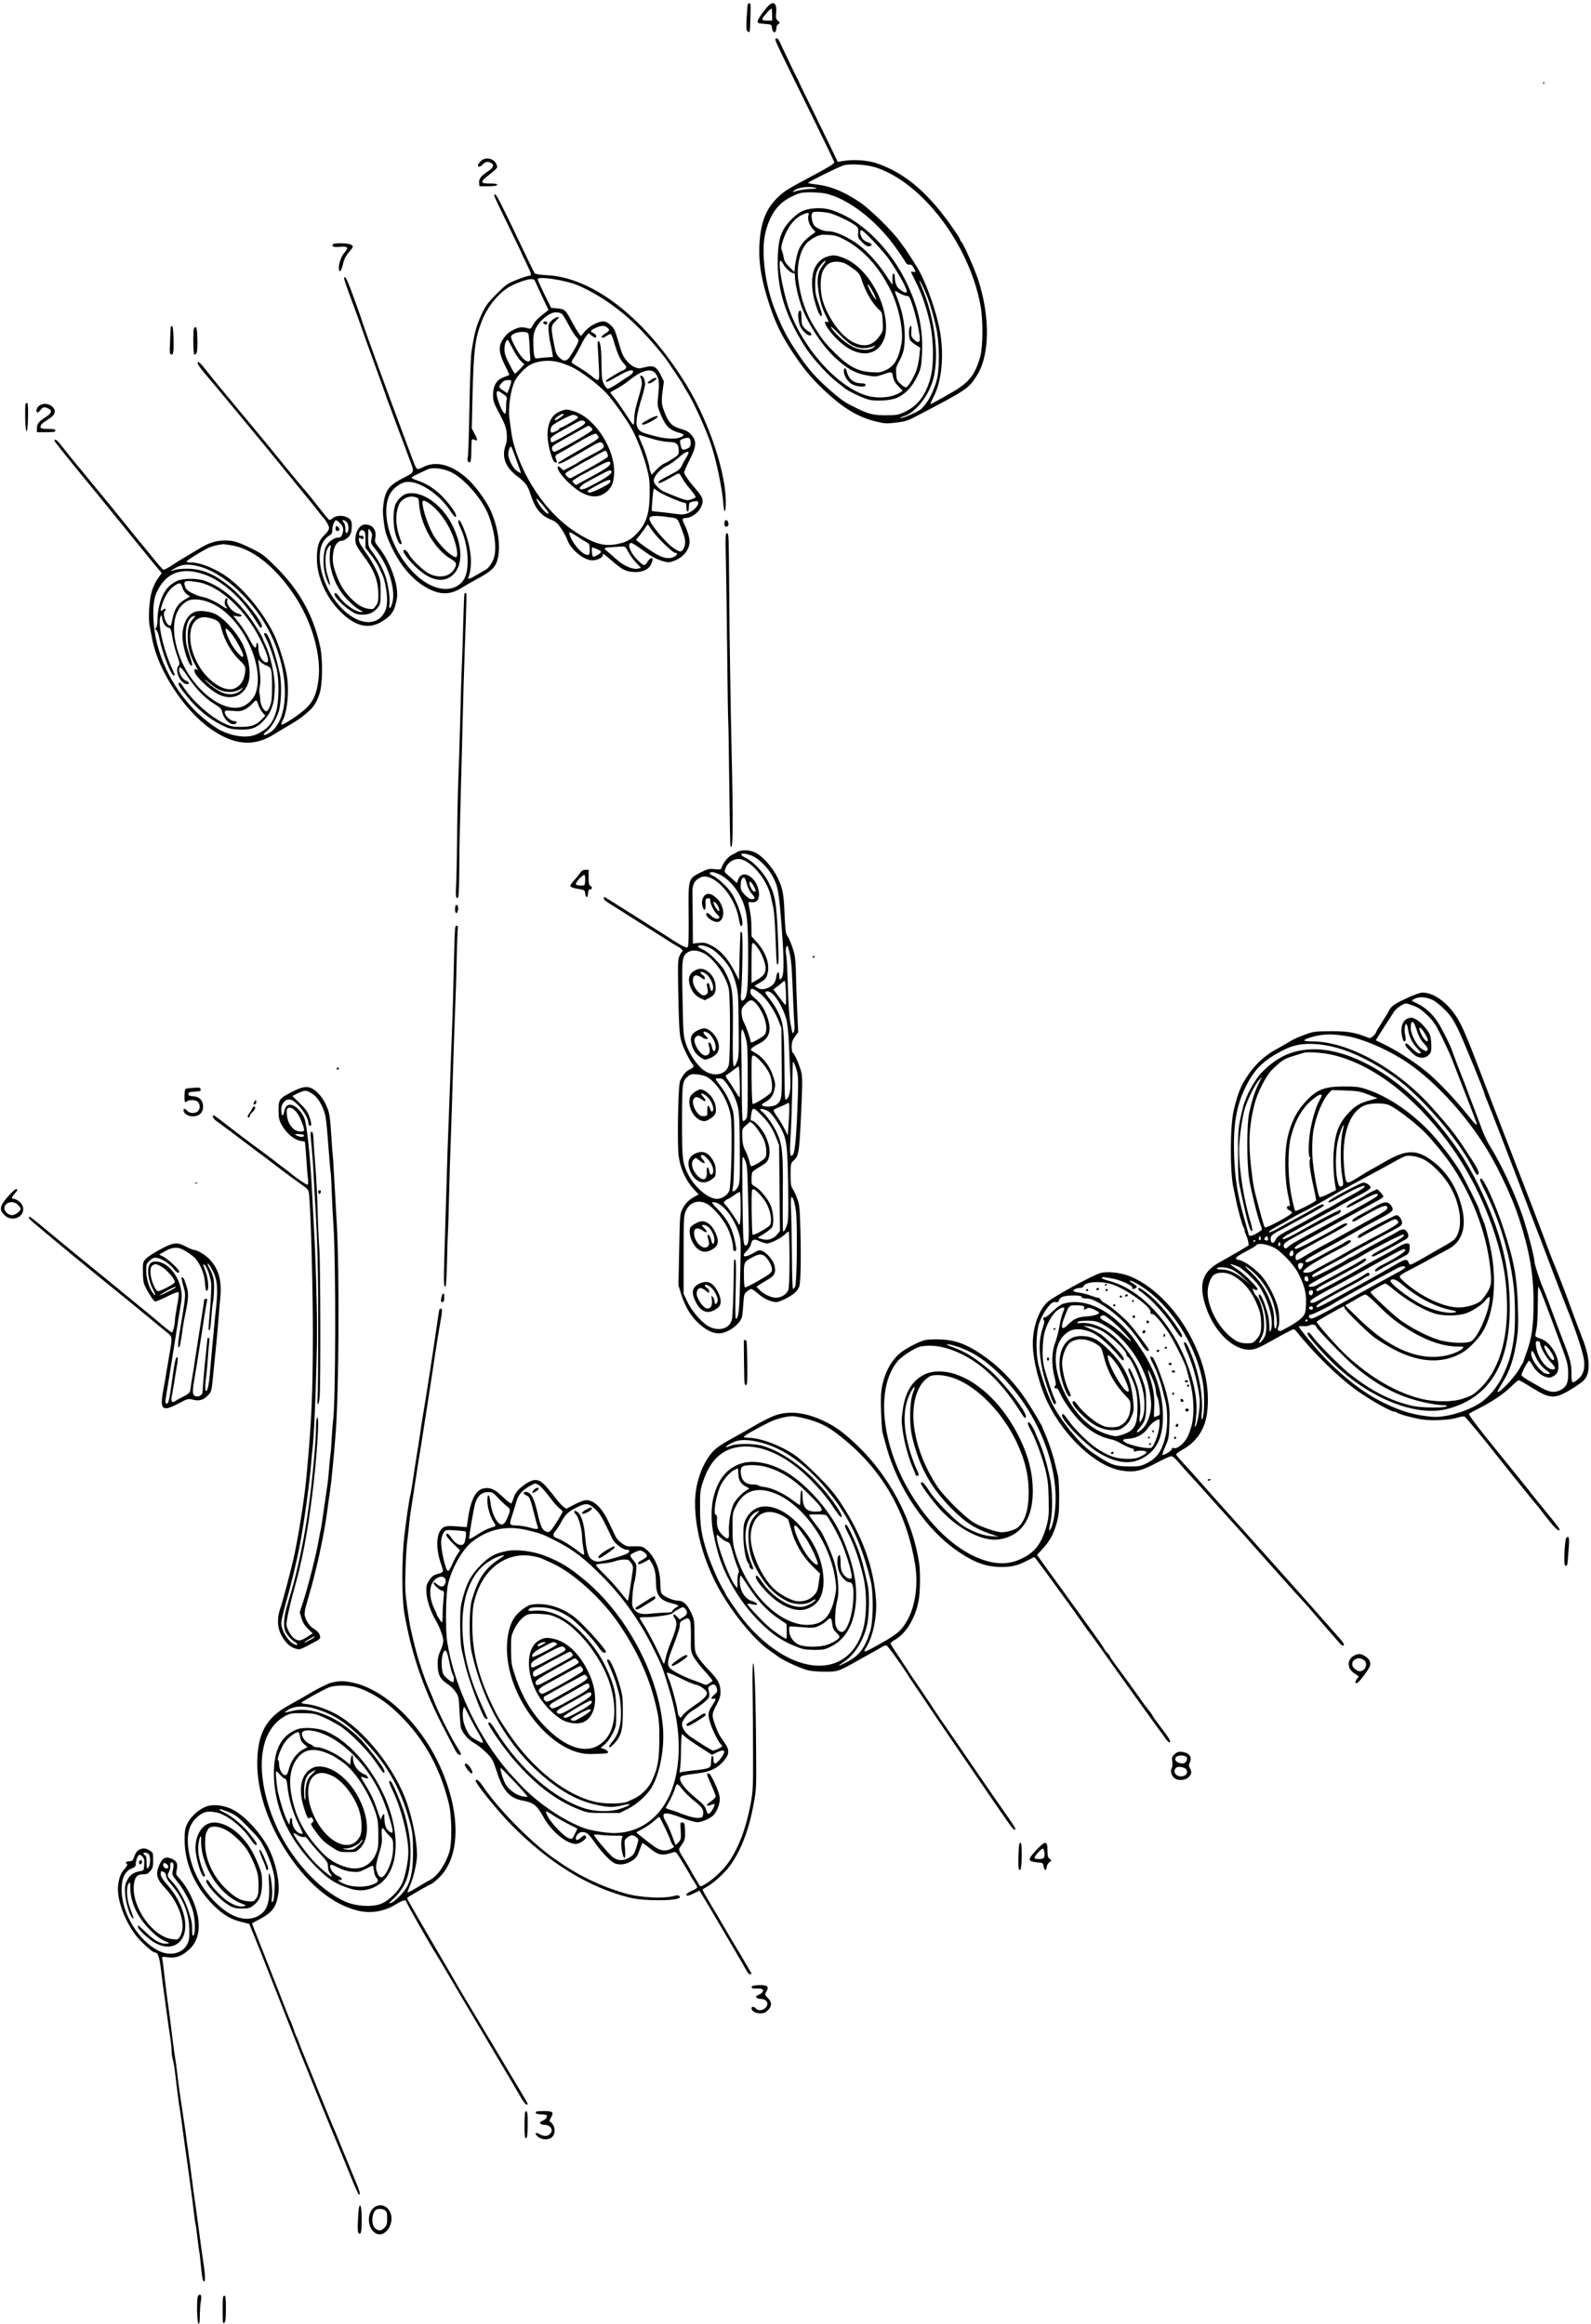 <?xml version="1.0" standalone="no"?>
<!DOCTYPE svg PUBLIC "-//W3C//DTD SVG 20010904//EN"
 "http://www.w3.org/TR/2001/REC-SVG-20010904/DTD/svg10.dtd">
<svg version="1.0" xmlns="http://www.w3.org/2000/svg"
 width="1465pt" height="2140pt" viewBox="0 0 1465 2140"
 preserveAspectRatio="xMidYMid meet">
<g transform="translate(0,2140) scale(0.1,-0.1)"
fill="#000000" stroke="none">
<path d="M6885 21358 c-2 -7 -6 -63 -10 -124 -5 -90 -3 -113 9 -123 8 -7 16
-8 19 -4 4 7 11 221 8 251 0 6 -6 12 -11 12 -6 0 -12 -6 -15 -12z"/>
<path d="M7088 21358 c-33 -26 -108 -129 -111 -151 -2 -20 3 -22 63 -27 64 -5
65 -6 68 -35 7 -57 41 -56 42 2 0 12 8 26 18 32 16 9 15 11 -5 30 -19 18 -21
28 -16 76 8 74 -18 105 -59 73z m22 -93 l0 -55 -45 0 c-33 0 -45 4 -45 15 0
14 71 95 83 95 4 0 7 -25 7 -55z"/>
<path d="M7140 21035 c0 -17 35 -89 366 -761 95 -194 174 -359 176 -368 2 -13
-54 -47 -227 -139 -200 -106 -239 -131 -296 -187 -108 -106 -155 -230 -166
-430 -9 -172 19 -339 95 -565 56 -168 107 -272 211 -430 89 -136 162 -225 262
-322 188 -183 332 -273 507 -315 77 -19 95 -20 181 -10 75 9 109 18 161 45
502 262 506 265 587 392 116 184 121 531 13 871 -32 99 -133 329 -156 355 -8
8 -14 19 -14 24 0 5 -23 43 -52 84 -231 339 -450 527 -715 617 -83 29 -218 38
-313 21 l-46 -8 -71 148 c-39 81 -118 243 -175 359 -58 116 -108 219 -111 230
-4 10 -11 26 -17 34 -5 8 -44 87 -85 175 -42 88 -79 166 -83 174 -12 22 -32
25 -32 6z m918 -1175 c434 -137 871 -715 972 -1282 23 -131 21 -372 -4 -463
-46 -164 -103 -237 -255 -325 -128 -74 -193 -109 -202 -110 -4 0 8 28 26 63
84 158 103 423 49 662 -42 187 -129 419 -197 530 -39 64 -99 157 -109 170 -4
6 -29 39 -55 75 -67 94 -275 297 -366 358 -143 96 -263 146 -389 162 -45 5
-83 12 -86 14 -2 3 16 15 40 27 179 92 269 134 303 140 62 12 204 1 273 -21z
m-548 -190 c19 -6 11 -8 -35 -9 -60 -2 -123 -12 -160 -26 -18 -7 -18 -6 -5 8
30 31 141 46 200 27z m105 -55 c202 -53 437 -233 614 -469 37 -50 80 -113 96
-139 21 -37 32 -47 47 -44 14 4 25 -4 39 -26 24 -40 24 -46 -1 -40 -11 3 -20
2 -20 -3 0 -4 20 -46 44 -93 56 -109 101 -245 132 -391 32 -156 34 -368 3
-485 -42 -161 -117 -262 -238 -318 -59 -28 -74 -31 -170 -31 -119 -1 -164 10
-295 76 -91 45 -123 68 -223 155 -133 117 -200 193 -297 338 -95 140 -137 220
-206 390 -92 225 -133 533 -95 708 32 147 96 253 188 314 43 29 107 59 142 66
48 11 186 6 240 -8z m894 -877 c42 -91 79 -210 113 -363 29 -129 31 -374 4
-473 -30 -114 -87 -218 -146 -270 -26 -23 -160 -82 -183 -81 -13 1 -2 8 28 17
110 37 230 191 270 347 55 218 12 559 -106 838 -40 94 -26 84 20 -15z"/>
<path d="M7485 19480 c-86 -10 -128 -31 -199 -102 -89 -91 -118 -168 -124
-338 -11 -296 67 -549 260 -847 65 -99 208 -255 293 -318 22 -17 49 -38 60
-48 29 -26 171 -94 228 -108 67 -16 201 -7 257 18 76 34 135 96 181 187 38 78
41 90 48 200 15 243 -32 453 -154 699 -126 251 -337 478 -545 586 -126 65
-201 82 -305 71z m147 -41 c56 -12 193 -76 243 -114 27 -20 30 -27 27 -69 -4
-43 -1 -49 37 -87 27 -28 47 -39 62 -37 37 5 32 24 -8 36 -24 7 -45 22 -56 41
-20 34 -22 71 -5 71 21 0 212 -204 260 -276 106 -161 164 -271 157 -293 -7
-18 -68 17 -89 51 -12 19 -20 51 -20 76 0 23 -4 42 -10 42 -11 0 -13 -15 -12
-67 1 -18 0 -33 -2 -33 -1 0 -27 37 -56 83 -71 108 -168 217 -249 279 -94 71
-217 128 -278 128 -30 0 -65 9 -93 23 -37 19 -48 31 -59 65 -7 24 -10 54 -7
67 6 22 12 25 56 25 27 0 73 -5 102 -11z m-187 -20 c-11 -34 4 -87 35 -122
l29 -33 -50 -38 c-71 -53 -105 -105 -123 -189 -9 -40 -17 -88 -18 -107 l-3
-35 -46 46 c-37 36 -48 56 -53 90 -4 24 -12 54 -18 66 -8 16 -5 37 12 90 36
114 101 200 175 234 54 25 68 24 60 -2z m327 -223 c175 -91 322 -252 430 -471
74 -148 120 -376 99 -487 -28 -147 -65 -209 -148 -248 -41 -19 -59 -22 -130
-17 -125 7 -209 52 -334 176 -91 91 -110 114 -187 235 -82 129 -130 269 -152
441 -15 125 14 258 72 329 15 19 52 46 80 61 47 23 62 26 126 22 60 -3 86 -11
144 -41z m-558 -231 c22 -40 81 -89 96 -80 6 4 10 -9 10 -32 0 -49 25 -171 51
-248 57 -169 185 -370 310 -491 116 -109 196 -154 314 -173 63 -11 76 -10 130
9 88 31 88 31 98 -20 6 -32 20 -57 49 -87 l40 -41 -24 -16 c-70 -46 -193 -59
-296 -32 -288 77 -635 478 -746 861 -53 184 -83 385 -58 385 4 0 16 -16 26
-35z m1072 -267 c21 -12 49 -22 63 -23 22 0 28 -9 53 -85 31 -89 68 -261 68
-311 0 -37 -22 -38 -56 -4 -22 22 -25 33 -22 75 3 49 -4 65 -16 34 -10 -25 -7
-93 4 -115 6 -11 29 -31 52 -45 l41 -26 -7 -71 c-3 -40 -15 -99 -26 -132 -21
-63 -76 -156 -97 -162 -7 -3 -29 11 -49 30 -34 31 -38 40 -42 94 -4 52 0 66
26 114 42 75 53 123 53 238 0 109 -21 218 -65 335 -34 90 -36 87 20 54z"/>
<path d="M7621 19038 c-52 -15 -89 -48 -117 -103 -33 -68 -35 -186 -6 -295 25
-92 49 -150 62 -150 15 0 12 16 -22 114 -27 76 -32 105 -32 178 1 94 16 141
62 191 39 41 47 32 11 -13 -44 -54 -57 -113 -47 -208 11 -98 33 -181 70 -254
32 -66 33 -69 14 -62 -53 20 10 -84 105 -173 175 -166 364 -153 424 27 25 76
16 189 -24 310 -70 206 -217 379 -367 430 -63 22 -82 23 -133 8z m162 -65 c18
-9 55 -33 82 -53 42 -32 53 -47 69 -96 35 -112 104 -228 165 -280 22 -18 25
-31 29 -106 4 -83 4 -86 -29 -133 -62 -88 -141 -107 -240 -58 -109 54 -226
210 -280 374 -29 89 -30 229 0 287 30 59 64 82 123 82 27 0 63 -7 81 -17z
m241 -235 c14 -24 30 -56 36 -73 l10 -30 -20 25 c-18 23 -60 103 -60 115 0 14
11 1 34 -37z m-179 -516 c72 -36 125 -38 210 -7 11 4 7 -2 -10 -14 -47 -33
-128 -29 -201 10 -64 33 -166 126 -191 174 -10 18 17 -4 68 -56 46 -48 102
-96 124 -107z"/>
<path d="M7357 18533 c-14 -13 -6 -99 12 -139 26 -57 101 -109 101 -70 0 8 -9
17 -20 21 -10 3 -31 20 -45 36 -21 26 -25 41 -25 95 0 59 -6 74 -23 57z"/>
<path d="M7770 17984 c0 -37 26 -85 62 -113 39 -31 138 -43 138 -17 0 12 -9
16 -34 16 -75 0 -122 38 -140 113 -8 34 -26 35 -26 1z"/>
<path d="M14211 20634 c0 -11 3 -14 6 -6 3 7 2 16 -1 19 -3 4 -6 -2 -5 -13z"/>
<path d="M4425 19914 c-27 -29 -30 -40 -16 -49 5 -3 21 6 35 20 27 27 46 31
77 15 33 -18 22 -46 -32 -81 -60 -38 -82 -68 -77 -106 l3 -28 79 0 c55 0 81 4
84 13 3 9 -15 12 -67 12 -85 0 -91 13 -30 62 107 86 104 82 90 115 -23 57
-105 72 -146 27z"/>
<path d="M4550 19600 c0 -6 56 -125 125 -266 69 -141 125 -257 125 -259 0 -3
20 -46 45 -96 50 -103 54 -119 25 -119 -11 0 -62 -17 -112 -37 -86 -34 -100
-44 -184 -128 -75 -74 -99 -106 -133 -176 -41 -86 -67 -164 -81 -249 -5 -25
-13 -72 -18 -105 -6 -33 -13 -213 -17 -400 -8 -420 -13 -562 -19 -583 -7 -22
8 -47 23 -38 7 5 11 44 11 105 0 54 3 101 6 104 4 3 14 2 24 -3 30 -16 30 0 1
54 l-27 51 7 305 c11 424 23 521 85 682 49 129 151 256 253 316 58 34 165 72
202 72 22 0 32 -6 39 -25 5 -14 35 -78 65 -142 l56 -118 -23 -17 c-75 -58
-100 -84 -119 -119 -14 -29 -25 -39 -37 -35 -61 17 -83 16 -129 -4 -58 -26
-87 -52 -120 -108 -35 -59 -27 -118 28 -229 23 -45 40 -84 38 -86 -2 -2 -25
-11 -52 -21 -65 -24 -97 -78 -97 -162 0 -49 6 -72 36 -129 77 -146 85 -169 90
-229 4 -42 1 -75 -10 -105 -38 -104 -4 -200 97 -279 88 -67 104 -88 132 -174
41 -129 95 -196 188 -233 42 -17 60 -32 92 -79 23 -32 49 -80 59 -108 32 -90
152 -188 231 -188 43 0 95 25 95 45 0 8 2 15 5 15 3 0 39 -29 80 -64 91 -80
123 -97 195 -103 78 -7 145 22 165 71 19 44 19 56 1 56 -8 0 -23 -16 -35 -35
-24 -41 -34 -39 -92 20 -68 68 -99 155 -55 155 8 0 50 -27 94 -59 92 -68 137
-92 205 -111 41 -11 53 -10 93 5 87 33 144 104 144 179 0 36 -22 105 -50 162
-22 43 -19 54 17 54 42 0 111 46 133 90 33 65 27 95 -33 164 -73 84 -117 146
-117 166 0 10 23 61 50 115 62 122 67 170 19 227 -23 29 -45 42 -97 58 -81 23
-110 51 -145 135 -37 90 -39 110 -26 211 l12 92 -29 59 c-39 78 -67 92 -146
71 -53 -13 -61 -13 -96 2 -39 18 -82 62 -106 109 -8 14 -28 75 -45 136 -28 94
-37 114 -69 142 -24 22 -47 33 -67 33 -48 0 -128 -43 -169 -91 l-37 -44 -19
25 c-11 14 -38 59 -60 100 -62 117 -69 124 -137 130 l-58 5 -62 125 c-34 69
-62 131 -62 138 -2 33 267 -9 379 -59 231 -104 442 -262 630 -470 77 -86 99
-112 166 -197 24 -31 164 -241 164 -247 0 -2 18 -33 40 -68 58 -93 172 -343
218 -482 47 -141 101 -400 111 -527 8 -120 26 -111 24 13 -4 271 -157 725
-354 1051 -372 615 -860 1002 -1294 1024 -60 3 -104 9 -111 17 -6 7 -59 116
-119 242 -165 349 -234 485 -245 485 -5 0 -10 -5 -10 -10z m626 -1092 c6 -4
33 -49 59 -98 26 -50 59 -101 73 -115 29 -29 28 -32 -39 -147 -46 -78 -69 -86
-119 -40 -26 23 -33 41 -50 130 -29 149 -27 166 18 207 31 29 34 35 17 35 -11
0 -35 -13 -53 -29 -28 -26 -32 -36 -32 -78 1 -26 7 -79 15 -118 9 -38 18 -86
21 -106 l6 -36 -68 -5 c-38 -3 -75 -7 -83 -9 -20 -5 -28 36 -30 141 -1 70 3
94 23 136 24 52 84 111 139 137 31 16 81 13 103 -5z m416 -125 c25 -22 23 -28
-17 -53 -34 -21 -46 -40 -24 -40 6 0 23 9 38 19 15 11 32 17 37 13 6 -4 20
-43 33 -87 27 -93 53 -150 89 -187 21 -23 23 -30 12 -43 -7 -8 -17 -15 -22
-15 -11 0 -148 -81 -155 -93 -15 -25 16 -14 102 37 95 55 145 70 145 42 0 -8
-15 -23 -32 -35 -18 -11 -67 -43 -108 -71 -41 -27 -82 -50 -92 -50 -9 0 -25
18 -37 43 -18 36 -21 63 -22 168 -1 148 -9 221 -27 227 -9 3 -11 -12 -7 -65 2
-37 7 -119 10 -180 6 -132 3 -135 -70 -74 -26 21 -76 56 -111 76 -36 21 -67
42 -70 46 -3 5 8 28 24 51 16 24 43 72 61 108 17 36 40 76 51 88 l20 24 26
-21 c32 -25 44 -26 44 -6 0 9 -11 21 -25 27 -35 16 -31 26 18 48 52 24 85 25
109 3z m-729 -52 c5 -5 10 -53 13 -107 2 -55 5 -110 7 -124 3 -39 -32 -38 -70
2 -41 43 -115 181 -107 201 14 36 127 56 157 28z m-143 -140 c22 -44 55 -95
74 -113 l34 -33 -39 -43 c-22 -23 -43 -42 -47 -42 -5 0 -28 39 -52 88 -36 69
-45 97 -45 138 0 42 15 84 31 84 2 0 22 -36 44 -79z m425 -126 c33 -9 88 -29
123 -46 88 -43 245 -163 317 -241 65 -71 184 -239 233 -329 47 -85 109 -245
138 -360 24 -90 27 -122 26 -238 -2 -182 -31 -272 -117 -363 -54 -58 -103 -83
-187 -99 -97 -18 -165 -5 -272 50 -200 102 -367 263 -502 481 -100 160 -175
352 -195 495 -5 39 -14 98 -18 133 -14 94 12 267 49 342 27 54 98 128 144 152
70 37 171 46 261 23z m885 -97 c37 -40 44 -88 32 -199 -10 -93 -9 -106 9 -153
50 -131 87 -173 173 -198 58 -16 63 -24 28 -42 -45 -23 -138 -20 -249 10 -112
30 -126 36 -147 66 -28 40 -17 124 39 303 13 44 25 92 25 107 0 39 -17 78 -35
78 -12 0 -14 -4 -5 -19 5 -11 10 -32 10 -48 0 -27 -5 -47 -49 -200 -12 -40
-21 -98 -21 -128 0 -30 -3 -55 -7 -55 -5 0 -17 15 -29 33 -74 114 -131 196
-156 225 -15 18 -28 35 -28 37 0 3 18 14 39 25 46 23 93 54 148 98 100 79 184
102 223 60z m-1325 -95 c-3 -15 -13 -42 -20 -60 l-14 -34 -40 27 c-42 27 -43
33 -8 72 14 15 32 22 55 22 32 0 34 -2 27 -27z m-74 -100 c31 -21 39 -31 35
-47 -3 -12 -6 -47 -6 -78 0 -32 -3 -58 -8 -58 -27 0 -93 174 -76 201 8 13 10
12 55 -18z m1389 -418 c49 -14 114 -25 144 -25 64 0 86 -20 86 -82 0 -35 -4
-40 -56 -73 -31 -20 -69 -41 -83 -46 -14 -6 -45 -31 -68 -56 l-43 -45 -10 26
c-5 15 -10 33 -10 41 0 15 -37 140 -50 170 -28 64 -50 119 -50 126 0 5 12 4
26 -1 14 -6 66 -21 114 -35z m334 -1 c14 -37 6 -71 -19 -82 -50 -23 -59 -18
-70 39 -6 34 -5 38 22 47 41 15 60 14 67 -4z m-1598 -191 c23 -65 42 -119 41
-120 -2 -1 -17 7 -34 18 -38 24 -83 109 -83 157 0 35 17 78 28 68 3 -4 25 -59
48 -123z m1584 67 c0 -6 -11 -28 -24 -49 -14 -21 -31 -54 -39 -72 -12 -27 -31
-43 -98 -77 -99 -51 -125 -69 -115 -79 7 -7 40 8 129 59 26 16 52 28 57 28 5
0 19 -18 30 -40 11 -22 45 -70 76 -105 30 -36 53 -69 50 -73 -3 -5 -22 -14
-43 -21 -36 -12 -45 -10 -133 24 -52 20 -107 43 -121 50 -45 24 -89 72 -89 98
0 41 54 104 118 136 32 16 80 49 107 74 59 52 95 70 95 47z m-283 -353 c29
-25 220 -107 247 -107 12 0 16 -10 16 -40 0 -22 5 -40 10 -40 10 0 13 12 14
60 1 19 8 25 36 31 19 4 38 5 42 3 29 -18 -25 -86 -87 -109 -38 -15 -55 -16
-122 -6 -43 6 -107 14 -143 17 -36 3 -66 7 -67 8 -6 6 11 206 18 206 4 0 20
-11 36 -23z m-1026 -169 c36 -45 17 -53 -23 -10 -30 31 -68 92 -68 107 1 10
26 -17 91 -97z m1124 -70 c92 -13 80 0 131 -136 28 -73 30 -111 9 -152 -19
-37 -30 -37 -86 -2 -76 49 -229 232 -229 275 0 29 50 33 175 15z m-150 -123
c40 -60 189 -205 210 -205 27 0 25 -20 -4 -35 -72 -37 -143 -8 -334 136 l-21
17 35 43 c19 24 43 56 52 72 10 15 19 27 22 27 2 0 20 -25 40 -55z m-695 -52
c32 -21 71 -46 89 -55 28 -16 31 -21 31 -68 0 -41 -3 -50 -18 -50 -50 0 -141
103 -167 188 -9 30 -2 28 65 -15z m475 -145 c15 -29 47 -74 72 -100 l46 -47
-27 -7 c-47 -11 -128 22 -192 79 -33 29 -74 65 -92 80 -40 32 -34 35 63 40 39
2 78 4 87 5 11 1 26 -15 43 -50z m-292 27 c20 -8 38 -19 41 -24 8 -12 -60 -54
-74 -46 -9 6 -15 85 -6 85 2 0 20 -7 39 -15z"/>
<path d="M5002 18428 c7 -19 38 -22 38 -4 0 10 -9 16 -21 16 -12 0 -19 -5 -17
-12z"/>
<path d="M5167 17616 c-78 -28 -118 -92 -125 -201 -4 -68 19 -181 51 -252 12
-27 43 -33 32 -5 -17 42 -16 48 17 65 41 21 106 59 179 102 88 54 158 87 169
80 5 -3 14 -15 20 -25 9 -17 -10 -30 -180 -127 -104 -59 -190 -111 -190 -115
0 -20 43 -1 186 82 196 115 199 116 219 100 8 -7 15 -20 15 -29 0 -18 -11 -25
-135 -91 -44 -23 -87 -48 -95 -54 -8 -7 -43 -27 -78 -45 l-64 -33 -23 22 c-35
33 -42 6 -10 -42 42 -64 138 -152 204 -186 95 -51 179 -43 243 25 34 36 47 71
52 142 17 227 -174 526 -373 585 -65 19 -65 19 -114 2z m23 -33 c0 -8 -65 -53
-75 -53 -16 0 0 23 28 40 34 21 47 25 47 13z m124 -16 c17 -12 11 -18 -62 -60
-45 -26 -86 -47 -92 -47 -5 0 -10 -4 -10 -8 0 -11 -66 -42 -74 -35 -12 12 -6
50 12 66 28 26 165 96 188 97 11 0 28 -6 38 -13z m60 -43 c27 -10 17 -28 -32
-57 -152 -89 -257 -145 -264 -141 -4 3 -8 16 -8 29 0 20 21 35 138 99 146 81
142 79 166 70z m71 -63 c17 -19 15 -21 -36 -54 -97 -62 -288 -167 -303 -167
-24 0 -32 42 -10 58 25 18 317 182 325 182 3 0 14 -9 24 -19z m147 -236 c9
-21 9 -28 -3 -39 -11 -11 -200 -119 -319 -182 -22 -12 -27 -11 -47 8 -19 18
-21 24 -11 34 11 11 186 114 193 114 2 0 38 20 81 45 44 25 82 45 87 45 4 0
13 -11 19 -25z m28 -93 c0 -21 -50 -55 -183 -126 -49 -26 -99 -53 -111 -61
-21 -14 -24 -13 -41 5 -10 11 -16 21 -14 23 22 15 89 57 92 57 2 0 53 27 113
60 116 63 144 72 144 42z m10 -81 c0 -19 -77 -69 -209 -135 -97 -50 -115 -7
-18 45 34 18 94 50 132 71 80 43 95 46 95 19z m-13 -94 c-7 -18 -174 -100
-192 -93 -8 3 -15 9 -15 14 0 4 46 32 102 61 95 49 119 53 105 18z"/>
<path d="M5985 17895 c-28 -23 -29 -24 -8 -25 12 0 35 11 50 25 25 22 26 24 8
25 -11 0 -33 -11 -50 -25z"/>
<path d="M5968 17536 c-58 -31 -72 -46 -43 -46 20 0 110 47 126 66 20 24 -20
15 -83 -20z"/>
<path d="M3065 19150 c-13 -21 7 -28 64 -23 70 7 84 -6 49 -45 -32 -34 -58
-102 -58 -148 0 -51 21 -38 35 22 13 58 28 88 66 132 36 40 36 50 3 62 -33 13
-151 13 -159 0z"/>
<path d="M3170 18832 c0 -10 30 -97 66 -193 36 -95 78 -212 94 -259 16 -47 69
-195 118 -330 49 -135 97 -267 106 -295 9 -27 20 -59 25 -70 5 -11 23 -60 41
-110 18 -49 47 -128 65 -175 19 -48 55 -143 80 -214 55 -146 60 -129 -60 -192
-136 -71 -166 -119 -179 -286 -3 -44 15 -182 29 -223 75 -211 194 -380 331
-471 142 -94 247 -102 369 -25 33 21 104 61 157 90 96 52 141 91 160 140 43
113 23 303 -51 473 -33 78 -125 208 -193 276 -146 146 -304 195 -427 133 -22
-12 -47 -21 -55 -21 -9 0 -24 27 -39 68 -14 37 -49 130 -77 207 -159 424 -370
1003 -390 1070 -5 17 -35 104 -68 195 -72 202 -102 264 -102 212z m986 -1781
c123 -60 289 -253 344 -399 55 -145 74 -295 50 -383 -13 -45 -49 -100 -75
-114 -11 -6 -48 -27 -83 -48 -66 -39 -87 -45 -79 -24 43 111 26 282 -45 455
-16 39 -34 72 -39 72 -15 0 -10 -28 11 -72 77 -159 89 -400 25 -484 -91 -119
-269 -100 -431 48 -222 204 -339 561 -244 747 24 47 82 95 133 109 111 31 310
-93 423 -262 20 -31 41 -56 45 -56 22 0 4 40 -47 107 -89 116 -189 192 -301
228 -29 10 -53 21 -53 26 0 7 55 35 150 78 47 20 141 8 216 -28z"/>
<path d="M3745 16853 c-36 -9 -75 -44 -98 -86 -32 -60 -31 -213 2 -309 14 -41
28 -68 37 -68 17 0 17 -2 -2 51 -43 118 -46 227 -10 313 21 50 89 84 143 70
36 -9 38 -11 41 -54 11 -202 144 -432 300 -521 47 -27 52 -46 22 -94 -41 -66
-135 -82 -224 -40 -51 24 -160 126 -188 176 -22 39 -43 55 -53 39 -9 -14 51
-94 119 -157 136 -128 264 -148 349 -54 80 89 74 257 -16 441 -95 195 -285
327 -422 293z m211 -91 c95 -70 185 -201 228 -336 29 -87 34 -156 13 -156 -34
0 -129 87 -189 175 -54 78 -118 259 -118 332 0 21 24 15 66 -15z"/>
<path d="M1570 18358 c-1 -23 -3 -82 -5 -129 -4 -70 -2 -88 10 -93 21 -8 26
23 23 148 -2 76 -7 111 -15 114 -9 2 -13 -10 -13 -40z"/>
<path d="M1786 18375 c-10 -26 -7 -233 3 -240 6 -3 15 4 21 15 14 27 9 232 -6
237 -6 2 -14 -3 -18 -12z"/>
<path d="M1820 18054 c0 -9 31 -53 69 -97 39 -45 98 -116 133 -158 35 -42 100
-121 145 -175 246 -297 351 -424 468 -569 72 -88 162 -199 200 -245 39 -47 84
-103 100 -125 16 -22 32 -42 35 -45 23 -19 60 -81 60 -101 0 -15 -14 -38 -35
-58 -60 -56 -78 -111 -77 -235 1 -157 85 -346 211 -473 134 -137 258 -170 376
-103 100 57 130 102 150 222 18 116 -63 341 -171 473 -31 38 -34 47 -28 84 12
74 -25 121 -96 121 -59 0 -106 -105 -81 -182 6 -18 36 -66 66 -105 100 -131
136 -225 139 -353 1 -64 -3 -80 -23 -109 -21 -30 -28 -33 -61 -28 -56 7 -101
32 -157 86 -69 67 -108 127 -142 218 -36 96 -43 141 -32 216 9 64 40 107 78
107 12 0 37 13 54 28 24 21 32 38 36 74 3 26 3 58 -1 72 -13 53 -119 75 -169
36 -14 -11 -29 -20 -34 -19 -4 0 -48 53 -98 117 -49 64 -108 137 -131 162 -22
25 -96 114 -165 199 -68 84 -151 186 -184 226 -100 121 -376 454 -447 539 -37
45 -89 109 -115 143 -50 65 -73 83 -73 57z m1310 -1471 c32 -28 38 -61 20
-107 -6 -18 -17 -26 -32 -26 -41 0 -91 -35 -115 -80 -29 -54 -32 -182 -7 -268
18 -62 51 -121 41 -72 -3 14 -13 50 -23 80 -23 78 -23 185 0 233 21 43 40 50
29 10 -5 -16 -7 -62 -7 -103 2 -89 41 -207 99 -294 39 -60 130 -148 176 -172
38 -19 37 -25 -3 -17 -53 10 -143 78 -187 141 -23 33 -41 42 -41 18 0 -23 78
-103 141 -145 54 -36 68 -41 119 -41 63 0 106 22 144 73 18 25 21 43 21 135 0
96 -3 115 -29 177 -17 39 -50 101 -75 139 -26 37 -59 88 -75 112 -29 45 -31
89 -2 65 10 -8 16 -9 21 -1 9 14 -4 32 -20 26 -19 -7 -26 19 -10 41 11 14 17
16 32 7 15 -9 18 -25 18 -85 l0 -74 54 -70 c30 -38 63 -90 73 -115 10 -25 23
-52 28 -61 21 -40 45 -160 44 -230 -1 -61 -6 -84 -25 -120 -70 -127 -234 -115
-382 29 -212 206 -284 576 -132 675 30 19 35 27 35 62 0 35 21 85 36 85 2 0
18 -12 34 -27z m64 8 c20 -22 19 -92 -1 -99 -9 -2 -13 9 -13 39 0 25 -7 50
-17 61 -14 15 -14 18 -1 18 8 0 23 -9 32 -19z m221 -85 c12 -18 14 -32 6 -66
-9 -41 -8 -43 40 -103 121 -150 190 -385 147 -504 -16 -45 -30 -42 -22 5 8 49
-11 179 -37 257 -24 70 -66 148 -120 222 -38 50 -39 55 -39 133 0 44 2 80 5
80 2 0 12 -11 20 -24z"/>
<path d="M3097 16554 c-13 -13 -7 -44 7 -44 8 0 17 4 20 9 7 11 -18 44 -27 35z"/>
<path d="M234 17677 c-2 -7 -3 -66 -2 -130 4 -164 22 -157 26 11 2 88 -1 132
-8 132 -6 0 -13 -6 -16 -13z"/>
<path d="M363 17665 c-24 -17 -36 -52 -21 -62 6 -3 20 6 30 20 22 30 35 33 73
15 40 -18 31 -44 -30 -83 -61 -39 -75 -59 -75 -104 l0 -31 85 0 c69 0 85 3 85
15 0 12 -14 15 -64 15 -36 0 -67 4 -70 9 -11 18 7 42 48 66 23 14 52 35 64 48
58 61 -52 143 -125 92z"/>
<path d="M500 17343 c0 -8 155 -200 335 -419 44 -53 133 -162 198 -243 66 -80
153 -188 195 -240 43 -52 88 -108 102 -125 13 -17 55 -67 91 -112 l68 -81 -35
-49 c-19 -26 -44 -78 -55 -114 -25 -80 -36 -253 -20 -330 6 -30 17 -87 25
-127 58 -287 292 -643 536 -815 216 -152 399 -167 585 -49 33 21 94 57 135 81
87 51 115 71 176 124 54 47 77 84 106 167 29 86 32 323 4 444 -63 282 -190
510 -401 720 -111 111 -128 124 -225 172 -135 66 -170 76 -255 76 -79 -1 -148
-24 -235 -78 -30 -18 -83 -50 -117 -70 -34 -19 -93 -56 -130 -81 -36 -24 -72
-43 -79 -40 -7 3 -46 47 -87 98 -41 51 -107 131 -146 178 -38 47 -90 110 -113
140 -24 30 -88 109 -143 176 -55 67 -134 164 -177 215 -42 52 -100 123 -130
158 -29 35 -73 89 -97 120 -69 89 -89 111 -100 111 -6 0 -11 -3 -11 -7z m1630
-964 c193 -31 400 -194 576 -454 167 -247 258 -566 225 -796 -17 -121 -45
-185 -111 -250 -60 -58 -223 -166 -228 -150 -2 5 3 23 12 38 44 87 61 287 35
426 -15 86 -75 278 -107 346 -94 202 -268 420 -432 542 -105 78 -252 139 -337
139 -22 0 -43 3 -46 7 -7 6 114 83 196 125 34 17 88 31 142 37 6 0 39 -4 75
-10z m-318 -190 c239 -51 535 -325 682 -633 71 -147 114 -303 126 -451 19
-227 -39 -403 -152 -461 -46 -24 -55 -11 -15 20 41 32 90 110 113 183 25 80
30 260 9 356 -43 196 -104 367 -131 367 -18 0 -18 -3 10 -58 28 -56 68 -171
92 -267 26 -103 24 -306 -4 -400 -32 -104 -70 -151 -166 -201 -86 -45 -221
-32 -350 33 -50 25 -167 115 -225 174 -231 232 -376 549 -388 849 -7 151 9
225 65 309 89 134 230 166 417 96 151 -57 315 -201 433 -379 36 -56 67 -103
69 -105 2 -3 8 0 13 5 24 24 -156 256 -276 358 -149 126 -268 178 -409 179
-49 0 -103 -5 -119 -12 -49 -20 -39 -6 16 22 57 30 105 34 190 16z"/>
<path d="M1625 16048 c-22 -11 -53 -32 -68 -47 -63 -58 -107 -188 -107 -317 0
-27 -6 -56 -12 -63 -11 -10 -10 -15 2 -24 9 -7 21 -41 28 -77 26 -131 107
-340 132 -340 14 0 14 -1 -19 71 -79 177 -129 402 -104 468 9 23 10 23 17 -15
7 -44 33 -80 61 -85 16 -3 22 -19 32 -85 6 -44 26 -118 42 -164 26 -74 28 -87
15 -101 -39 -44 18 -168 79 -169 25 0 21 19 -7 30 -46 17 -87 106 -57 125 5 3
35 -33 66 -80 76 -115 161 -204 245 -255 56 -34 70 -47 75 -73 15 -71 78 -130
120 -113 24 9 17 26 -11 26 -31 0 -84 50 -84 79 0 20 4 20 73 15 62 -6 79 -3
114 14 22 12 52 35 66 52 14 16 30 30 35 30 5 0 14 -18 21 -40 6 -21 23 -53
38 -70 l26 -31 -29 -30 c-53 -56 -99 -73 -194 -73 -75 0 -94 4 -154 32 -131
61 -299 212 -382 343 -18 28 -29 38 -36 31 -12 -12 6 -41 80 -132 91 -112 195
-197 311 -256 64 -32 86 -38 157 -42 111 -6 167 13 227 77 80 85 106 164 107
320 0 106 -43 297 -86 383 -13 26 -24 52 -24 57 0 5 -19 40 -42 77 -142 236
-311 391 -493 456 -73 25 -207 24 -260 -4z m194 -8 c205 -34 449 -260 586
-545 61 -127 79 -195 50 -195 -39 0 -77 69 -76 138 0 23 -4 42 -9 42 -6 0 -10
-9 -10 -19 0 -44 -22 -27 -59 46 -21 43 -64 111 -96 151 l-57 73 35 -6 c50
-10 57 12 8 25 -58 15 -117 95 -96 129 3 6 -1 11 -9 11 -18 0 -23 -64 -6 -75
6 -3 10 -11 10 -16 0 -6 -20 4 -45 21 -58 40 -139 77 -188 85 -20 4 -61 19
-90 34 -41 21 -54 34 -63 61 -18 53 -2 58 115 40z m-140 -50 c7 -23 24 -49 41
-62 l30 -21 -50 -29 c-61 -34 -96 -92 -113 -182 -11 -57 -14 -63 -30 -55 -37
21 -64 118 -37 134 6 4 8 11 4 16 -4 6 -14 3 -25 -7 -25 -22 -25 -6 -2 62 27
80 72 142 128 172 33 18 41 14 54 -28z m285 -153 c273 -136 482 -581 387 -828
-17 -45 -70 -97 -117 -115 -176 -67 -460 155 -575 449 -95 245 -69 449 66 522
52 28 148 17 239 -28z m494 -568 c42 -14 47 -35 47 -194 0 -103 -4 -140 -19
-177 -10 -27 -25 -48 -32 -48 -25 0 -57 61 -58 111 -1 26 -4 50 -7 53 -3 4 -2
32 3 64 9 53 8 83 -9 202 l-6 45 25 -22 c13 -13 38 -28 56 -34z"/>
<path d="M1803 15768 c-73 -19 -123 -112 -123 -227 0 -94 56 -271 84 -271 11
0 6 24 -20 100 -28 81 -34 116 -34 181 0 86 22 149 59 169 31 16 36 12 14 -12
-43 -48 -56 -88 -55 -178 1 -94 21 -166 73 -259 17 -31 25 -50 18 -43 -18 17
-29 15 -29 -6 0 -42 143 -180 228 -219 149 -69 281 23 281 197 1 66 -23 171
-54 245 -49 115 -181 265 -268 303 -51 23 -130 32 -174 20z m173 -73 c41 -19
50 -31 63 -85 27 -106 95 -223 171 -294 54 -51 58 -65 39 -146 -11 -50 -46
-92 -90 -110 -96 -40 -265 79 -347 245 -110 219 -64 430 88 410 25 -3 59 -13
76 -20z m164 -142 c42 -58 100 -167 100 -190 0 -24 -18 -13 -59 35 -41 47 -71
102 -97 175 -20 57 4 48 56 -20z m-123 -504 c61 -29 140 -28 191 2 l37 22 -26
-28 c-36 -37 -99 -48 -158 -28 -49 16 -131 74 -171 119 -14 15 -1 7 28 -18 29
-26 73 -57 99 -69z"/>
<path d="M6670 16580 c0 -19 5 -30 14 -30 20 0 29 16 21 40 -10 32 -35 25 -35
-10z"/>
<path d="M6684 16238 c3 -139 9 -525 12 -858 3 -333 8 -618 10 -635 2 -16 6
-275 9 -575 4 -300 8 -551 11 -557 24 -80 27 195 9 947 -3 118 -8 388 -11 600
-6 360 -8 509 -12 1098 -2 205 -4 232 -18 232 -14 0 -15 -25 -10 -252z"/>
<path d="M4277 15933 c-3 -5 -8 -132 -12 -283 -4 -151 -8 -295 -10 -320 -4
-62 -14 -401 -20 -655 -3 -115 -9 -320 -15 -455 -5 -135 -10 -387 -11 -560 -2
-173 -6 -360 -9 -415 -7 -96 1 -136 19 -106 5 7 9 117 10 245 1 219 5 395 16
796 3 96 10 355 15 575 5 220 14 522 20 670 17 466 18 515 10 515 -5 0 -11 -3
-13 -7z"/>
<path d="M6790 13555 c-14 -8 -40 -22 -57 -31 -33 -18 -74 -70 -87 -111 -7
-21 -12 -22 -64 -17 -52 6 -64 3 -129 -29 -117 -60 -115 -52 -112 -392 2 -189
-1 -289 -8 -296 -11 -11 -48 6 -130 59 -22 15 -83 53 -135 86 -51 32 -115 73
-143 91 -27 18 -85 54 -128 81 -43 27 -112 70 -154 97 -41 26 -76 47 -79 47
-2 0 -4 -6 -4 -14 0 -8 17 -25 38 -37 20 -12 73 -46 117 -74 44 -28 136 -87
205 -130 69 -43 161 -102 205 -130 44 -29 94 -59 111 -68 39 -20 59 -43 44
-52 -6 -3 -17 -23 -25 -42 -13 -30 -14 -81 -10 -312 7 -340 11 -413 30 -474
16 -54 66 -156 98 -201 22 -30 21 -31 -34 -61 -28 -15 -55 -50 -77 -100 -18
-39 -28 -597 -12 -697 18 -120 69 -226 148 -310 l35 -37 -33 -18 c-57 -31 -90
-64 -115 -114 -24 -47 -25 -54 -31 -376 l-7 -328 26 -85 c34 -109 87 -199 158
-264 65 -60 115 -87 176 -94 83 -9 215 84 227 160 3 18 8 71 11 118 5 77 8 87
33 107 15 13 33 23 40 23 8 0 37 -20 65 -45 51 -45 118 -75 166 -75 32 0 136
53 173 88 15 14 32 39 38 56 13 42 17 256 10 526 -6 202 -9 231 -30 285 -12
33 -31 72 -41 87 -16 21 -19 45 -19 130 0 100 1 106 26 129 49 45 53 69 70
422 13 264 13 343 4 387 -14 61 -61 174 -79 184 -6 4 -11 30 -11 57 0 40 6 59
30 93 l30 42 -10 209 c-5 116 -10 266 -11 333 -1 68 -7 147 -14 175 -15 64
-52 157 -70 177 -9 10 -15 64 -20 175 -8 206 -17 253 -64 351 -45 94 -136 198
-204 232 -51 26 -129 29 -167 7z m126 -32 c57 -19 145 -101 188 -175 58 -99
67 -145 91 -453 24 -299 26 -456 6 -494 -17 -30 -26 -26 -26 11 0 50 -19 45
-27 -8 -8 -52 -29 -81 -75 -100 -43 -18 -73 -18 -102 2 l-23 16 54 32 c47 29
54 37 66 82 22 86 -16 196 -102 291 l-46 51 -1 83 c0 74 -5 113 -25 210 -5 24
-4 25 29 21 48 -5 72 29 65 93 -15 133 -151 219 -189 119 l-14 -36 -25 23
c-14 13 -41 37 -59 52 -33 27 -33 28 -19 65 17 46 69 82 118 82 104 0 263
-184 298 -345 6 -27 16 -71 21 -96 11 -49 18 -155 26 -378 2 -79 7 -146 10
-149 16 -17 18 34 7 276 -13 299 -25 362 -90 487 -44 85 -142 187 -207 216
-44 20 -52 39 -16 39 10 0 40 -8 67 -17z m-315 -165 c79 -27 166 -113 217
-215 60 -118 72 -209 71 -569 -1 -272 -8 -345 -35 -376 -27 -29 -37 -10 -30
61 13 148 18 548 7 555 -6 4 -12 6 -13 4 -1 -2 -4 -102 -8 -223 l-5 -220 -49
94 c-59 111 -128 186 -209 226 -49 24 -66 27 -112 22 l-55 -6 -1 197 c-1 108
-2 226 -3 261 -2 78 13 115 56 141 42 25 71 25 123 0 107 -52 216 -209 244
-351 18 -90 20 -94 32 -82 23 23 -34 204 -92 294 -37 59 -132 147 -177 166
-18 7 -30 18 -27 23 8 13 25 13 66 -2z m276 -97 c7 -30 26 -69 43 -88 37 -42
38 -53 3 -53 -18 0 -38 13 -65 40 -33 36 -38 47 -38 88 0 46 14 76 34 69 5 -2
15 -27 23 -56z m63 -21 c24 -47 24 -50 4 -50 -14 0 -44 54 -44 80 0 23 21 8
40 -30z m44 -579 c33 -47 66 -136 66 -176 0 -47 -21 -75 -77 -107 l-53 -30 0
179 c0 99 3 183 7 186 9 9 26 -6 57 -52z m-442 7 c52 -26 139 -115 177 -182
39 -67 69 -167 76 -250 3 -34 6 -176 7 -316 2 -226 0 -260 -16 -297 -37 -88
-41 -60 -38 277 4 350 -2 406 -55 519 -31 66 -31 65 -107 147 -38 41 -79 73
-114 90 -39 18 -51 28 -41 34 17 11 64 2 111 -22z m731 -55 c15 -73 19 -130
32 -463 3 -74 8 -157 10 -185 5 -43 -6 -89 -18 -75 -2 3 -11 46 -20 95 -10 58
-18 175 -22 330 -4 132 -10 261 -15 286 -9 46 -4 89 10 89 4 0 14 -35 23 -77z
m-797 11 c92 -44 206 -203 234 -327 16 -76 16 -663 -1 -711 -28 -81 -129 -104
-216 -50 -66 41 -144 152 -176 251 -25 75 -26 92 -32 415 -8 373 -5 395 49
429 36 23 83 21 142 -7z m761 -376 c3 -71 1 -109 -5 -103 -6 6 -33 40 -60 77
l-51 67 32 23 c17 13 40 31 50 41 10 10 21 16 24 13 3 -3 8 -56 10 -118z
m-234 0 c54 -43 125 -147 161 -236 l31 -77 3 -314 c4 -335 2 -354 -46 -391
-26 -21 -105 -27 -131 -11 -12 8 -8 13 19 28 53 29 78 61 91 118 10 46 9 60
-10 118 -33 105 -96 184 -181 230 -28 15 -30 20 -19 33 7 9 39 29 71 45 90 46
114 113 79 226 -24 82 -66 148 -121 192 -26 20 -40 40 -40 55 0 44 20 41 93
-16z m131 -21 c45 -56 90 -147 109 -222 8 -33 18 -130 21 -215 3 -85 9 -213
12 -285 7 -138 -2 -199 -33 -228 -17 -15 -18 0 -20 304 -3 352 -9 403 -63 508
-16 33 -50 84 -74 114 -25 30 -42 58 -39 61 18 18 54 3 87 -37z m-155 -89 c51
-69 85 -167 76 -225 -6 -38 -11 -45 -64 -78 -64 -38 -81 -43 -81 -20 0 22 -40
135 -61 172 -10 18 -19 54 -20 81 -2 41 2 52 32 83 49 52 70 50 118 -13z
m-113 -295 c17 -61 19 -104 19 -399 0 -314 -1 -333 -19 -353 -14 -16 -22 -18
-27 -9 -4 7 -8 132 -9 278 0 146 -2 325 -4 399 -6 183 5 207 40 84z m148 -225
c33 -37 64 -85 76 -116 21 -56 26 -132 10 -161 -12 -23 -157 -114 -169 -107
-5 3 -9 105 -10 226 -2 213 -1 220 18 220 11 0 43 -26 75 -62z m321 -70 c15
-55 17 -89 11 -263 -11 -329 -25 -497 -44 -518 -28 -31 -32 1 -22 174 6 90 12
277 15 414 2 138 4 254 5 258 1 24 19 -11 35 -65z m-523 -105 c2 -76 1 -142
-1 -146 -2 -5 -19 18 -38 50 -19 32 -48 78 -66 102 -29 42 -30 45 -12 55 10 6
36 25 59 43 23 17 44 32 48 32 4 1 8 -61 10 -136z m-298 38 c98 -61 193 -220
215 -359 16 -102 5 -644 -14 -689 -17 -40 -68 -73 -113 -73 -80 0 -203 104
-263 221 -56 111 -59 143 -59 498 1 352 3 368 56 410 25 20 36 22 88 17 32 -3
73 -15 90 -25z m141 -19 c25 -18 78 -96 104 -154 47 -106 51 -141 53 -483 2
-287 0 -323 -16 -353 -16 -30 -41 -50 -51 -40 -2 2 0 21 5 43 5 22 10 178 11
346 1 265 -1 313 -16 360 -27 88 -64 159 -111 219 -24 31 -44 59 -44 63 0 9
52 9 65 -1z m607 -402 l-8 -115 -33 65 c-18 36 -49 86 -68 112 -19 26 -32 52
-29 57 4 5 28 17 54 27 26 10 56 24 67 31 19 13 20 11 23 -24 1 -21 -1 -90 -6
-153z m-251 71 c69 -70 102 -122 137 -210 l26 -66 4 -396 4 -395 -26 -32 c-37
-43 -87 -58 -139 -42 l-41 12 62 39 c34 21 66 48 72 58 18 34 12 135 -12 196
-23 62 -101 156 -149 181 -26 13 -29 19 -29 67 0 28 4 58 9 65 4 7 37 30 72
50 56 33 66 43 78 82 17 53 5 126 -33 205 -29 59 -97 135 -121 135 -14 0 -15
7 -9 48 12 81 19 82 95 3z m78 25 c29 -26 90 -118 114 -170 41 -88 48 -151 54
-484 4 -246 2 -334 -7 -370 -13 -46 -27 -72 -39 -72 -3 0 -5 156 -3 346 4 378
-4 452 -54 563 -28 63 -103 170 -133 191 -12 8 -21 18 -21 23 0 15 64 -4 89
-27z m-158 -103 c28 -24 80 -98 102 -147 24 -53 31 -135 15 -164 -14 -25 -123
-90 -133 -80 -4 4 -11 25 -16 48 -5 22 -21 64 -35 93 -21 40 -27 69 -29 127
-2 75 -2 75 34 107 20 18 37 32 38 33 2 0 12 -8 24 -17z m-45 -577 c2 -105 6
-260 8 -345 4 -154 -3 -201 -30 -201 -8 0 -15 20 -18 53 -8 83 -15 754 -8 762
4 4 15 -12 25 -35 15 -35 19 -76 23 -234z m99 -63 c20 -21 48 -55 62 -77 47
-73 67 -183 41 -219 -20 -26 -151 -98 -158 -87 -8 14 -13 398 -5 410 10 16 20
12 60 -27z m-165 -138 c0 -85 -4 -146 -10 -150 -5 -3 -10 -2 -10 3 0 12 -87
142 -116 173 -24 25 -24 26 -6 42 10 9 23 17 28 17 5 0 29 16 54 34 25 18 48
31 53 29 4 -2 7 -69 7 -148z m509 -27 c15 -111 9 -667 -7 -695 -7 -13 -16 -23
-20 -23 -5 0 -9 141 -10 313 -2 171 -5 358 -8 414 -3 56 -2 108 2 115 12 19
32 -39 43 -124z m-819 66 c55 -30 144 -133 185 -213 30 -60 55 -147 55 -191 0
-20 5 -30 15 -30 18 0 18 12 4 82 -26 128 -68 207 -163 306 -52 53 -57 62 -38
62 76 0 183 -128 233 -278 22 -65 22 -74 15 -387 -6 -316 -13 -387 -36 -409
-10 -9 -11 50 -6 267 5 189 4 277 -4 277 -5 0 -10 -1 -11 -2 0 -2 -3 -118 -5
-258 -3 -140 -9 -272 -15 -292 -21 -81 -112 -110 -204 -67 -65 31 -161 138
-204 229 l-36 75 0 360 c0 350 1 361 22 408 36 78 116 103 193 61z m760 -508
c0 -156 -4 -265 -11 -284 -14 -40 -65 -72 -114 -72 -45 0 -114 33 -152 72
l-27 28 24 18 c14 9 49 31 79 48 64 35 79 68 61 135 -13 47 -68 111 -110 129
-26 11 -35 9 -83 -19 -85 -49 -118 -35 -57 24 16 16 33 43 36 61 8 42 30 49
79 24 22 -11 52 -20 68 -20 35 0 136 52 168 86 12 13 26 24 31 24 4 0 8 -114
8 -254z m-218 17 c36 -39 60 -90 56 -121 -3 -22 -22 -37 -121 -94 -65 -38
-123 -66 -128 -63 -5 4 -9 55 -9 114 0 121 0 120 80 164 60 33 90 33 122 0z"/>
<path d="M6487 13153 c-21 -24 -29 -62 -19 -97 14 -52 32 -43 29 16 -2 48 0
53 21 56 17 3 22 -2 22 -20 1 -33 33 -99 63 -127 15 -13 24 -28 21 -32 -11
-19 -52 -8 -79 21 -17 18 -33 26 -38 21 -22 -22 49 -81 96 -81 52 0 74 80 42
151 -18 41 -31 57 -69 87 -35 26 -67 28 -89 5z m132 -114 c6 -18 6 -29 0 -29
-12 0 -49 60 -49 79 0 22 37 -15 49 -50z"/>
<path d="M6395 12461 c-41 -24 -57 -57 -49 -106 10 -64 49 -121 99 -145 l44
-21 40 20 c48 25 61 46 61 99 0 69 -36 130 -97 161 -30 15 -63 13 -98 -8z
m114 -36 c35 -30 66 -104 56 -134 -9 -29 -21 -19 -29 25 -4 21 -12 34 -19 31
-7 -3 -10 -11 -9 -18 15 -60 14 -77 -8 -89 -19 -10 -27 -9 -49 7 -42 32 -71
82 -71 124 0 49 29 61 71 30 34 -25 39 -26 39 -6 0 8 -9 20 -20 27 -11 7 -20
16 -20 20 0 16 29 7 59 -17z"/>
<path d="M6415 11907 c-51 -29 -63 -62 -47 -124 16 -58 43 -95 88 -123 34 -22
36 -22 79 -5 56 21 85 57 85 103 0 78 -75 172 -137 172 -15 0 -46 -10 -68 -23z
m112 -25 c34 -27 63 -84 63 -124 0 -49 -25 -52 -34 -3 -6 32 -22 53 -31 43 -3
-2 0 -21 6 -41 12 -46 -2 -77 -36 -77 -44 0 -115 113 -98 156 11 29 39 35 67
13 14 -11 34 -19 44 -17 14 3 13 7 -10 29 -40 37 -15 56 29 21z"/>
<path d="M6398 11345 c-20 -13 -40 -35 -44 -47 -26 -81 30 -196 106 -218 29
-8 40 -6 79 18 51 32 61 56 49 121 -9 51 -46 104 -92 132 -40 24 -53 23 -98
-6z m115 -45 c39 -34 68 -113 49 -132 -9 -9 -15 -4 -23 20 -16 46 -27 39 -26
-15 2 -47 1 -48 -30 -51 -22 -2 -37 3 -53 20 -46 48 -64 124 -35 148 16 13 36
8 77 -22 30 -22 32 1 3 32 -39 41 -8 41 38 0z"/>
<path d="M6401 10777 c-65 -30 -79 -93 -40 -174 44 -90 118 -116 190 -65 37
26 39 30 39 81 0 40 -7 65 -25 96 -43 74 -96 94 -164 62z m121 -55 c34 -41 51
-87 44 -118 -9 -34 -30 -26 -36 15 -7 46 -26 38 -22 -10 6 -77 -36 -91 -91
-30 -45 50 -59 114 -30 143 20 19 20 19 50 -6 48 -41 72 -33 32 10 -25 26 -18
49 11 34 10 -5 29 -23 42 -38z"/>
<path d="M6445 10151 c-36 -11 -82 -40 -89 -56 -19 -49 12 -143 61 -189 40
-37 81 -42 131 -17 68 35 78 75 38 164 -32 72 -90 112 -141 98z m73 -47 c32
-22 64 -90 60 -127 -4 -42 -20 -41 -29 1 -7 33 -24 60 -33 51 -3 -2 0 -23 7
-46 8 -32 8 -45 -2 -57 -44 -53 -142 49 -129 134 4 34 39 37 77 9 41 -30 52
-16 16 21 -26 27 -27 30 -9 30 11 0 30 -7 42 -16z"/>
<path d="M6443 9581 c-70 -32 -81 -82 -37 -169 51 -102 122 -121 206 -53 31
25 32 73 4 133 -46 96 -97 123 -173 89z m98 -32 c36 -26 71 -92 67 -126 -4
-34 -28 -43 -28 -11 0 13 -7 33 -16 44 -14 18 -15 16 -9 -27 6 -48 -9 -79 -40
-79 -38 0 -106 99 -100 145 7 50 39 57 84 19 30 -25 31 -25 31 -5 0 11 -9 25
-20 31 -21 11 -27 30 -9 30 6 0 24 -9 40 -21z"/>
<path d="M5339 13358 c-12 -18 -38 -49 -57 -70 -19 -20 -32 -42 -30 -49 3 -8
32 -18 69 -24 62 -10 64 -11 67 -42 3 -32 20 -46 24 -20 0 6 2 17 3 22 2 6 3
16 4 23 0 6 8 12 16 12 8 0 15 6 15 14 0 8 -7 16 -15 20 -11 4 -15 22 -15 76
l0 70 -29 0 c-22 0 -35 -8 -52 -32z m49 -69 c-3 -44 -3 -44 -42 -44 -22 0 -41
5 -43 12 -6 17 68 96 79 85 5 -5 8 -29 6 -53z"/>
<path d="M4197 13064 c-4 -4 -7 -23 -7 -41 0 -42 23 -41 28 1 4 29 -9 52 -21
40z"/>
<path d="M4195 12870 c-7 -11 -10 -92 -20 -530 -2 -118 -9 -325 -14 -460 -6
-135 -12 -317 -15 -405 -3 -88 -10 -270 -15 -405 -6 -135 -12 -330 -15 -435
-7 -232 -15 -501 -25 -825 -7 -226 -4 -280 13 -251 4 6 9 102 12 213 2 112 6
241 9 288 3 47 7 198 10 335 3 138 10 369 16 515 5 146 14 411 19 590 5 179
14 426 19 550 5 124 13 351 16 505 3 154 8 287 11 297 6 19 -11 33 -21 18z"/>
<path d="M7485 12590 c-3 -5 -1 -10 4 -10 6 0 11 5 11 10 0 6 -2 10 -4 10 -3
0 -8 -4 -11 -10z"/>
<path d="M12955 12209 c-116 -54 -144 -73 -166 -117 -7 -15 -37 -64 -66 -109
-29 -45 -53 -86 -53 -91 0 -5 -11 -19 -25 -32 -24 -22 -28 -23 -58 -11 -108
43 -181 56 -332 55 -126 0 -160 -4 -210 -21 -85 -30 -132 -51 -176 -78 -21
-14 -69 -41 -106 -61 -110 -58 -198 -137 -271 -244 -67 -97 -96 -171 -133
-330 -34 -152 -34 -571 0 -715 5 -22 15 -67 21 -100 16 -84 61 -248 72 -259 4
-6 8 -17 8 -25 0 -9 6 -27 13 -41 8 -15 16 -42 20 -62 l5 -36 -91 -55 c-51
-29 -127 -73 -169 -96 -157 -85 -198 -188 -148 -371 70 -257 264 -453 432
-438 43 4 83 22 215 97 89 50 168 91 174 91 6 0 20 -11 30 -24 153 -195 383
-419 551 -539 124 -89 316 -197 349 -197 8 0 19 -4 25 -9 15 -14 142 -48 227
-62 94 -14 249 -7 326 16 29 9 59 14 66 11 11 -4 200 -233 335 -406 67 -86
324 -404 331 -410 3 -3 21 -25 40 -50 121 -160 169 -208 169 -170 0 4 -53 73
-118 151 -64 79 -126 156 -137 170 -18 25 -232 290 -337 419 -154 189 -248
314 -241 321 4 4 46 27 93 51 125 64 223 130 293 198 33 33 66 60 72 60 6 0
58 -29 115 -65 182 -113 214 -113 395 -2 32 21 71 49 86 63 68 65 63 210 -14
399 -24 61 -56 146 -108 288 -36 102 -127 337 -169 437 -10 25 -48 125 -84
223 -63 167 -130 344 -233 607 -51 132 -71 183 -143 370 -28 74 -67 173 -85
220 -18 47 -59 153 -90 235 -154 406 -199 509 -256 590 -88 127 -205 205 -303
205 -17 0 -80 -23 -141 -51z m238 -18 c25 -12 74 -51 110 -88 52 -52 77 -88
121 -177 47 -96 246 -582 246 -601 0 -4 6 -21 14 -38 12 -28 77 -193 121 -307
66 -171 121 -315 141 -367 13 -35 35 -92 49 -128 55 -144 75 -195 114 -300 23
-60 47 -121 52 -135 6 -14 44 -113 84 -220 40 -107 93 -247 118 -310 25 -63
65 -167 90 -230 70 -180 127 -358 133 -419 9 -79 -9 -133 -54 -170 -56 -47
-62 -43 -62 47 1 88 -10 132 -70 287 -45 117 -82 214 -135 360 -18 50 -42 111
-53 136 -34 77 -82 225 -82 250 0 39 -67 295 -111 424 -72 210 -193 470 -299
640 -21 33 -51 96 -68 140 -16 44 -51 136 -77 205 -27 69 -59 154 -72 190 -14
36 -28 74 -33 85 -9 20 -78 200 -101 265 -22 61 -96 207 -134 264 -47 71 -115
132 -182 163 -29 14 -53 27 -53 29 0 3 15 12 33 20 41 18 103 13 160 -15z
m-176 -53 c42 -15 77 -39 125 -86 58 -56 76 -83 132 -196 35 -72 74 -156 86
-186 26 -65 106 -272 177 -455 28 -71 54 -141 58 -155 7 -22 6 -23 -9 -11 -9
7 -52 59 -97 115 -100 124 -267 298 -357 370 -125 100 -279 198 -405 258 l-59
28 23 37 c13 20 46 72 73 115 28 43 60 92 71 110 19 31 86 77 112 78 7 0 38
-10 70 -22z m-617 -279 c129 -20 334 -104 505 -209 272 -166 590 -505 796
-849 108 -180 231 -447 287 -623 97 -303 133 -511 133 -772 0 -223 -17 -336
-72 -481 -10 -28 -19 -53 -19 -57 0 -3 -18 -37 -40 -74 -51 -87 -200 -241
-200 -207 0 5 20 41 45 81 67 108 103 215 130 385 14 88 17 146 12 310 -8 276
-36 428 -132 722 -70 215 -185 470 -208 462 -16 -6 -15 -10 46 -133 132 -268
228 -597 257 -879 13 -129 14 -360 0 -453 -22 -155 -45 -231 -108 -362 -50
-100 -128 -192 -207 -242 -128 -81 -325 -136 -445 -124 -156 14 -280 51 -435
126 -180 88 -357 222 -537 406 -77 79 -248 284 -248 297 0 5 17 7 37 5 21 -3
48 1 62 8 24 13 61 4 61 -14 0 -16 261 -286 352 -363 218 -186 427 -291 678
-340 52 -11 115 -19 140 -19 35 -1 41 -3 28 -11 -29 -16 -235 -13 -313 5 -206
48 -380 138 -585 301 -78 63 -287 273 -330 333 -30 42 -50 54 -50 28 0 -19
130 -167 241 -274 342 -329 771 -496 1063 -412 379 108 562 418 558 945 -3
372 -85 691 -283 1100 -116 238 -235 414 -440 650 -361 416 -828 657 -1176
606 -147 -21 -265 -84 -385 -207 -65 -66 -147 -218 -172 -319 -44 -181 -47
-204 -46 -423 0 -243 0 -239 35 -400 57 -261 77 -328 95 -317 4 3 0 33 -11 68
-65 211 -109 489 -109 682 0 85 22 254 45 350 20 84 93 237 135 285 l31 35
-31 -63 c-36 -73 -61 -152 -87 -267 -24 -110 -24 -464 0 -615 17 -104 71 -324
101 -409 9 -24 16 -47 16 -52 0 -11 -83 -59 -103 -59 -10 0 -17 2 -17 4 0 2
-20 75 -45 163 -61 216 -84 362 -91 573 -10 284 21 465 112 643 78 155 161
235 341 327 97 49 180 64 303 55 213 -15 453 -115 710 -296 250 -176 595 -574
732 -846 31 -62 44 -75 53 -50 7 17 -17 62 -120 217 -95 145 -137 198 -302
384 -321 363 -776 616 -1109 616 -41 0 -74 4 -74 9 0 14 96 43 165 51 64 8
121 5 225 -11z m-144 -170 c363 -78 752 -369 1072 -799 221 -297 396 -668 487
-1030 40 -158 56 -278 61 -450 10 -358 -79 -639 -253 -801 -59 -55 -73 -63
-160 -91 -92 -30 -252 -29 -373 0 -232 58 -458 188 -688 397 -80 73 -284 303
-278 314 6 9 239 141 250 141 3 0 6 -6 6 -14 0 -16 190 -205 265 -264 28 -22
93 -64 146 -94 254 -147 485 -165 675 -53 68 40 165 144 201 216 103 203 119
505 42 818 -16 69 -34 135 -38 146 -29 71 -51 131 -51 138 0 13 -128 269 -170
342 -62 106 -203 290 -294 383 -176 181 -383 319 -576 382 -64 21 -94 25 -205
25 -186 0 -255 -29 -368 -156 -71 -80 -121 -182 -149 -306 -33 -142 -31 -380
3 -540 15 -65 20 -108 13 -102 -6 5 -14 6 -17 2 -13 -12 -7 -28 15 -38 12 -6
23 -15 25 -22 5 -15 -237 -147 -249 -135 -9 9 -18 39 -60 197 -44 165 -48 185
-68 359 -26 223 -17 388 31 576 28 111 108 267 166 323 89 85 108 97 193 123
47 14 90 27 95 29 33 11 169 2 251 -16z m344 -369 l84 -33 -68 -19 c-93 -25
-133 -48 -192 -110 -93 -96 -129 -186 -143 -356 -8 -90 -1 -238 15 -324 l6
-37 -72 -36 c-40 -20 -76 -33 -80 -28 -12 12 -47 192 -60 311 -11 90 -8 238 5
307 27 142 84 277 141 339 l27 28 126 -4 c113 -4 135 -8 211 -38z m-430 -9 c0
-6 -9 -25 -20 -44 -30 -50 -66 -168 -84 -272 -18 -102 -21 -241 -6 -250 6 -4
7 -13 2 -21 -11 -19 3 -121 35 -262 14 -62 24 -115 21 -117 -21 -21 -184 -103
-191 -96 -5 5 -21 67 -35 138 -35 177 -37 416 -5 545 40 156 107 271 205 348
48 39 78 50 78 31z m615 -85 c72 -31 227 -148 336 -255 61 -61 168 -190 234
-285 195 -282 328 -626 365 -941 17 -153 14 -180 -24 -244 -19 -31 -45 -66
-58 -78 -35 -33 -131 -63 -204 -63 -142 0 -359 103 -512 244 -51 47 -54 43 78
112 47 24 126 66 175 94 50 28 120 66 156 84 131 69 176 201 130 386 -45 184
-137 329 -271 429 -146 109 -238 108 -440 -8 -41 -24 -97 -56 -125 -71 -27
-15 -79 -46 -113 -68 -72 -46 -100 -58 -112 -45 -17 17 -33 190 -27 303 10
211 85 363 200 404 54 19 168 20 212 2z m-423 -248 c-20 -82 -22 -307 -3 -411
12 -68 12 -80 0 -88 -24 -15 -32 -5 -46 62 -17 81 -15 253 4 344 13 64 46 155
56 155 2 0 -3 -28 -11 -62z m745 -253 c66 -32 160 -123 221 -212 124 -183 154
-427 64 -526 -9 -10 -61 -44 -117 -74 -55 -31 -131 -75 -170 -98 -38 -22 -83
-46 -98 -53 -25 -11 -28 -10 -37 13 -13 34 -30 32 -113 -16 -124 -72 -199
-114 -307 -174 -58 -32 -143 -79 -190 -105 -178 -99 -229 -124 -236 -118 -16
17 40 52 346 216 36 19 77 43 92 54 14 10 31 18 37 18 6 0 11 7 11 15 0 20
-16 19 -48 -4 -30 -21 -67 -42 -187 -106 -46 -25 -123 -68 -170 -95 -93 -54
-129 -67 -139 -52 -10 17 29 42 309 192 67 36 154 84 245 135 294 166 320 178
320 151 0 -14 -116 -88 -212 -134 -48 -24 -75 -48 -65 -59 4 -3 17 1 29 9 26
17 159 89 229 125 51 25 59 37 59 89 0 30 -3 34 -25 34 -14 0 -42 -10 -63 -23
-20 -13 -68 -41 -107 -62 -38 -20 -99 -53 -135 -73 -36 -19 -101 -56 -145 -82
-125 -74 -342 -191 -365 -197 -13 -4 -20 0 -20 9 0 9 42 37 103 68 56 29 107
56 112 60 6 4 51 29 100 55 103 55 145 82 145 96 0 14 -20 11 -48 -9 -15 -11
-58 -36 -97 -57 -38 -21 -119 -65 -180 -98 -60 -33 -121 -66 -135 -74 -29 -15
-70 -17 -70 -3 0 9 33 28 195 115 39 21 105 57 147 81 43 24 80 44 82 44 3 0
34 17 68 38 96 58 355 192 373 192 44 0 -11 -38 -212 -145 -71 -38 -89 -55
-58 -55 13 0 130 62 295 155 31 17 36 39 16 70 -20 30 -40 31 -81 7 -16 -10
-73 -41 -125 -69 -109 -58 -149 -80 -242 -134 -36 -22 -70 -39 -73 -39 -4 0
-19 -8 -33 -19 -45 -32 -293 -161 -309 -161 -19 0 -12 21 13 34 10 6 39 22 64
37 25 14 86 48 135 74 50 26 95 50 100 55 6 4 37 22 70 40 204 112 309 169
368 200 53 28 67 40 67 58 0 31 -28 72 -50 72 -20 0 -325 -162 -349 -186 -19
-17 -5 -32 17 -18 22 14 137 77 239 131 74 39 83 42 97 27 9 -8 14 -20 10 -25
-8 -14 -70 -52 -176 -108 -128 -67 -305 -164 -353 -194 -22 -13 -85 -48 -140
-77 -55 -29 -109 -59 -120 -66 -21 -15 -85 -19 -85 -6 1 27 114 98 353 222 48
25 87 51 87 58 0 16 -20 15 -45 -1 -11 -8 -55 -33 -98 -56 -43 -23 -119 -64
-168 -92 -82 -45 -109 -53 -109 -29 0 8 38 32 135 85 28 15 73 40 100 55 28
15 77 42 110 60 33 19 101 57 150 85 50 29 135 76 190 104 111 58 129 74 115
102 -33 61 -65 62 -162 6 -40 -23 -94 -54 -121 -67 -64 -34 -93 -57 -84 -67 5
-4 23 1 40 11 225 132 282 154 282 112 0 -13 -28 -33 -95 -71 -52 -28 -153
-85 -225 -125 -71 -40 -152 -85 -180 -100 -95 -50 -190 -103 -250 -140 -90
-54 -95 -55 -95 -20 0 36 2 37 220 157 264 144 263 144 252 155 -8 8 -32 -1
-79 -29 -136 -81 -369 -203 -387 -203 -34 0 -9 25 65 66 41 22 142 78 224 124
83 45 179 98 215 118 36 19 79 43 97 54 17 10 69 38 114 63 46 24 85 48 87 54
2 6 -10 24 -26 41 l-30 30 -39 -18 c-21 -9 -49 -25 -63 -34 -14 -10 -59 -35
-100 -57 -69 -36 -98 -61 -70 -61 6 0 65 30 131 66 74 41 126 63 136 60 14 -6
15 -9 2 -21 -16 -16 -138 -85 -449 -255 -124 -68 -254 -139 -288 -158 -35 -19
-72 -44 -82 -54 -21 -23 -40 -16 -40 13 0 12 15 29 43 45 66 39 450 244 458
244 12 0 32 30 25 37 -7 7 -139 -60 -325 -166 -159 -90 -211 -114 -211 -97 0
7 28 28 63 46 34 18 118 65 187 103 69 38 154 85 189 104 35 18 69 37 75 42 6
4 56 32 111 61 153 80 185 101 185 115 0 19 -39 45 -67 45 -21 0 -282 -139
-311 -165 -31 -28 7 -21 62 12 170 99 292 151 256 108 -7 -8 -56 -38 -109 -67
-53 -28 -124 -69 -159 -90 -34 -21 -65 -38 -67 -38 -3 0 -51 -26 -108 -59 -56
-32 -140 -79 -187 -104 -151 -80 -168 -91 -184 -124 -19 -40 -46 -35 -46 8 0
23 8 34 40 54 22 14 42 25 44 25 2 0 33 16 68 36 34 20 97 54 138 76 157 84
200 110 200 119 0 15 -23 10 -70 -17 -87 -51 -106 -62 -185 -104 -44 -23 -109
-60 -145 -80 -74 -43 -125 -62 -100 -37 8 8 44 30 80 50 36 19 92 51 125 71
33 19 80 45 105 56 45 21 182 98 275 153 28 17 106 61 175 98 182 98 358 193
415 226 28 15 59 31 70 35 37 13 113 1 172 -27z m-1501 -742 c-11 -11 -19 6
-11 24 8 17 8 17 12 0 3 -10 2 -21 -1 -24z m67 -4 c-4 -4 -14 -4 -22 1 -13 7
-13 11 -1 25 12 15 14 15 23 0 5 -10 5 -21 0 -26z m-113 -3 c0 -3 -4 -8 -10
-11 -5 -3 -10 -1 -10 4 0 6 5 11 10 11 6 0 10 -2 10 -4z m230 -30 c0 -8 -4
-18 -10 -21 -5 -3 -10 3 -10 14 0 12 5 21 10 21 6 0 10 -6 10 -14z m-64 -32
c65 -30 185 -156 227 -236 57 -111 77 -185 73 -281 -3 -80 -6 -92 -32 -124
-25 -30 -102 -80 -192 -125 -28 -14 -46 5 -31 33 13 26 11 120 -5 182 -21 81
-77 194 -131 265 -54 71 -168 158 -221 168 -59 11 -45 26 94 99 28 14 56 33
62 40 16 20 91 10 156 -21z m184 -54 c0 -23 -18 -36 -32 -22 -7 7 -6 17 2 31
13 24 30 19 30 -9z m90 -101 c0 -16 -20 -49 -30 -49 -12 0 -23 37 -15 50 8 13
45 13 45 -1z m-590 -27 c19 -9 69 -51 111 -93 63 -61 85 -93 122 -170 59 -122
84 -262 57 -324 -7 -16 -9 -10 -11 25 -4 81 -6 95 -18 140 -24 88 -59 170 -73
170 -12 0 -9 -22 6 -51 54 -103 74 -276 39 -342 -14 -28 -44 -59 -50 -53 -1 1
9 24 22 51 20 39 25 63 25 124 0 102 -36 229 -74 260 -8 7 -19 26 -25 44 -9
25 -9 29 1 19 13 -13 38 -16 38 -4 0 20 -130 148 -187 184 -34 22 -63 42 -63
45 0 6 37 -6 80 -25z m152 -67 c57 -57 108 -132 144 -213 32 -73 59 -209 50
-256 -11 -55 -25 -34 -24 37 1 75 -7 112 -40 197 -39 99 -96 183 -175 256 -48
45 -61 61 -39 48 19 -10 56 -41 84 -69z m1376 64 c-2 -7 -26 -24 -53 -38 -73
-39 -260 -142 -515 -283 -250 -139 -292 -159 -306 -147 -21 17 -17 28 14 35
24 6 183 85 207 104 16 12 330 187 430 240 50 26 110 59 135 73 47 27 95 36
88 16z m-1591 -21 c26 -12 74 -48 107 -81 l61 -59 -55 46 c-74 62 -148 96
-211 96 -31 0 -48 4 -44 10 11 18 94 11 142 -12z m-4 -49 c102 -52 184 -149
237 -283 25 -62 31 -93 33 -159 1 -87 -7 -112 -51 -159 -22 -24 -34 -28 -78
-28 -63 0 -94 12 -152 59 -118 94 -212 277 -212 411 0 62 26 136 57 160 35 27
111 27 166 -1z m705 -37 c2 -14 -2 -22 -12 -22 -19 0 -29 17 -22 36 8 22 30
12 34 -14z m857 -45 c130 -114 301 -206 436 -236 73 -16 80 -19 56 -26 -64
-17 -214 20 -322 79 -127 70 -284 194 -271 214 14 23 52 11 101 -31z m-99 -30
c130 -110 272 -196 390 -238 84 -30 229 -30 310 0 61 23 141 77 171 115 37 46
46 43 38 -10 -19 -131 -108 -325 -165 -363 -41 -27 -205 -20 -310 13 -102 33
-249 109 -345 179 -69 50 -275 244 -275 258 0 9 120 79 136 79 6 0 28 -15 50
-33z m1382 -40 c10 -23 51 -130 91 -237 40 -107 88 -235 106 -285 47 -126 55
-160 55 -238 0 -84 -17 -120 -72 -148 -51 -26 -102 -20 -170 19 -26 15 -79 45
-118 67 -38 21 -70 45 -70 52 0 21 59 133 70 133 5 0 18 -17 29 -37 26 -51 78
-98 123 -112 30 -10 42 -9 67 4 39 20 51 43 51 97 0 105 -81 226 -168 252 -28
8 -46 19 -45 27 1 8 6 38 12 68 6 29 11 127 11 217 0 90 2 164 5 164 2 0 13
-19 23 -43z m-2098 -6 c0 -11 -5 -23 -11 -27 -15 -9 -33 12 -26 30 9 23 37 20
37 -3z m587 -109 c108 -108 164 -154 273 -224 173 -111 335 -168 477 -168 55
0 56 0 39 -19 -10 -11 -41 -28 -69 -39 -266 -102 -573 7 -886 315 l-125 122
33 18 c18 10 56 32 84 49 29 18 60 32 69 33 10 1 57 -39 105 -87z m-587 -37
c0 -8 -6 -15 -14 -15 -17 0 -28 14 -19 24 12 12 33 6 33 -9z m-50 -115 c0 -5
-4 -10 -10 -10 -5 0 -10 5 -10 10 0 6 5 10 10 10 6 0 10 -4 10 -10z m2140
-205 c0 -33 51 -127 94 -173 51 -55 57 -72 23 -72 -59 0 -138 108 -152 208 -6
48 -5 52 14 52 12 0 21 -6 21 -15z m98 -79 c36 -55 44 -93 14 -77 -19 10 -72
99 -72 121 0 23 25 3 58 -44z m-143 -38 c26 -60 60 -105 108 -139 37 -27 36
-35 -3 -29 -49 7 -140 125 -140 183 0 39 14 33 35 -15z"/>
<path d="M12959 12019 c-45 -17 -66 -86 -49 -162 10 -45 17 -54 30 -41 5 5 5
26 -1 53 -10 45 -4 101 11 101 4 0 11 -21 15 -47 10 -68 37 -125 85 -177 40
-43 41 -46 19 -46 -15 0 -40 18 -70 50 -42 44 -59 53 -59 28 0 -14 73 -89 101
-104 43 -22 86 -18 114 11 21 20 25 34 25 82 0 32 -5 75 -10 95 -13 45 -93
136 -137 154 -37 16 -39 16 -74 3z m81 -89 c22 -71 41 -107 80 -148 18 -19 29
-39 26 -47 -7 -20 -17 -19 -57 8 -45 30 -99 134 -99 191 0 77 25 75 50 -4z
m90 -64 c25 -47 22 -69 -5 -46 -21 17 -55 84 -55 106 0 16 1 16 18 1 9 -9 28
-36 42 -61z"/>
<path d="M3100 11560 c0 -5 5 -10 10 -10 6 0 10 5 10 10 0 6 -4 10 -10 10 -5
0 -10 -4 -10 -10z"/>
<path d="M1770 11382 c-30 -2 -58 -6 -62 -10 -10 -10 -13 -110 -4 -119 3 -4
12 -1 18 5 19 19 83 15 101 -6 22 -24 21 -65 -1 -85 -25 -23 -75 -21 -97 3
-21 24 -35 26 -35 5 0 -28 42 -55 85 -55 59 0 95 34 95 89 0 57 -32 91 -90 96
-36 2 -45 7 -45 21 0 16 9 19 58 22 47 2 58 6 55 19 -4 19 -7 20 -78 15z"/>
<path d="M2690 11346 c-119 -61 -125 -70 -125 -170 0 -65 5 -90 23 -124 46
-87 121 -151 186 -159 16 -2 31 -5 33 -7 2 -2 8 -68 13 -147 5 -79 12 -168 16
-196 3 -31 2 -53 -4 -53 -12 0 -104 62 -147 99 -17 14 -44 35 -59 46 -16 11
-63 47 -105 80 -42 33 -99 75 -127 95 -46 32 -254 190 -372 282 -26 20 -50 37
-54 37 -18 2 -6 -29 17 -46 44 -31 208 -154 260 -194 28 -21 88 -67 135 -102
47 -34 114 -85 149 -112 73 -57 219 -164 273 -202 27 -18 39 -35 42 -57 16
-109 37 -837 37 -1297 -1 -567 -12 -818 -61 -1336 -15 -168 -70 -516 -109
-698 -26 -123 -106 -427 -131 -499 -29 -85 -27 -168 6 -235 36 -71 81 -116
131 -131 39 -12 45 -11 105 20 35 19 76 40 91 48 16 8 31 20 33 26 10 25 -16
65 -54 86 -40 23 -74 71 -86 123 -4 18 2 59 19 115 47 164 54 187 89 332 43
176 81 375 101 529 9 64 19 141 24 171 10 59 34 303 51 520 31 389 37 1512 10
1960 -5 91 -12 203 -14 250 -3 47 -8 141 -12 210 -3 69 -8 133 -9 142 -2 9 -9
99 -15 200 -9 141 -16 196 -33 238 -28 75 -71 135 -119 171 -59 42 -102 39
-208 -15z m194 -24 c52 -35 104 -135 116 -222 6 -36 17 -157 25 -270 8 -113
17 -214 20 -225 2 -11 7 -94 10 -185 3 -91 10 -230 16 -310 23 -364 20 -1652
-5 -1800 -2 -14 -7 -79 -11 -145 -3 -66 -8 -133 -11 -150 -3 -16 -9 -79 -14
-140 -4 -60 -13 -139 -19 -175 -5 -36 -20 -135 -32 -220 -11 -85 -23 -157 -24
-160 -2 -3 -11 -48 -20 -100 -21 -125 -96 -422 -140 -559 l-35 -108 16 -54
c11 -38 29 -67 59 -97 l44 -43 -46 -30 c-65 -40 -79 -43 -116 -22 -34 19 -79
96 -79 135 0 39 32 188 72 328 72 255 120 506 164 855 43 334 69 734 48 721
-8 -5 -12 -39 -12 -94 0 -113 -32 -467 -66 -717 -36 -272 -98 -572 -163 -795
-16 -52 -37 -124 -47 -160 -10 -36 -19 -93 -18 -128 0 -52 5 -69 30 -105 16
-23 44 -51 62 -62 36 -23 42 -39 10 -30 -57 17 -128 128 -128 198 0 20 16 92
35 159 54 190 105 399 136 562 39 200 92 587 104 751 3 44 11 121 16 170 14
126 37 743 38 1030 1 256 -13 714 -29 985 -5 91 -14 260 -20 375 -16 298 -46
567 -68 619 -42 94 -121 148 -162 111 -10 -9 -22 -35 -25 -57 -9 -50 -25 -32
-25 28 0 54 43 99 85 88 58 -14 165 -154 165 -216 0 -9 5 -20 10 -23 21 -13
20 24 -1 81 -16 46 -36 74 -89 125 l-68 66 41 21 c78 37 88 37 151 -6z m-159
-157 c29 -30 75 -136 75 -172 0 -21 -64 -16 -95 9 -15 12 -36 40 -46 62 -18
40 -25 116 -12 129 15 16 48 5 78 -28z m75 -222 c0 -17 -38 -16 -69 1 -23 13
-22 14 22 12 30 -1 47 -5 47 -13z m90 -4624 c-27 -18 -90 -50 -90 -45 0 7 83
56 95 56 6 0 3 -5 -5 -11z"/>
<path d="M2860 10957 c0 -14 4 -69 10 -123 5 -55 12 -139 14 -189 3 -49 9
-169 15 -265 25 -416 32 -684 31 -1227 0 -318 -3 -602 -6 -630 -3 -31 -1 -53
4 -53 5 0 12 28 15 63 10 104 8 1219 -2 1360 -6 73 -13 231 -16 352 -3 121
-12 301 -20 400 -8 99 -16 213 -18 254 -1 48 -7 76 -15 79 -7 2 -12 -6 -12
-21z"/>
<path d="M2930 10426 c0 -24 17 -28 23 -6 3 13 0 20 -9 20 -8 0 -14 -6 -14
-14z"/>
<path d="M2340 11250 c-9 -16 -8 -20 5 -20 8 0 15 9 15 20 0 11 -2 20 -5 20
-2 0 -9 -9 -15 -20z"/>
<path d="M2323 11193 c-4 -10 -15 -29 -25 -42 -20 -26 -23 -41 -8 -41 6 0 10
6 10 13 0 8 11 24 25 37 26 24 33 50 15 50 -6 0 -14 -8 -17 -17z"/>
<path d="M1798 10503 c7 -3 16 -2 19 1 4 3 -2 6 -13 5 -11 0 -14 -3 -6 -6z"/>
<path d="M71 10379 c-74 -85 -80 -119 -30 -168 39 -40 103 -43 144 -8 40 34
38 92 -4 129 -17 15 -40 28 -51 28 -27 0 -25 15 5 48 28 30 31 42 11 42 -7 0
-41 -32 -75 -71z m94 -74 c14 -13 25 -29 25 -35 0 -22 -49 -60 -78 -60 -34 0
-72 33 -72 62 0 57 80 79 125 33z"/>
<path d="M266 10191 c-4 -5 13 -26 36 -45 24 -20 99 -82 166 -139 68 -56 161
-133 205 -170 86 -71 313 -256 432 -352 39 -31 145 -118 236 -193 91 -76 182
-150 202 -166 42 -32 44 -44 23 -162 -8 -44 -21 -126 -31 -184 -9 -58 -23
-138 -31 -179 -35 -184 -11 -205 140 -125 85 45 88 46 133 35 57 -15 98 -3
140 42 31 33 32 37 47 198 9 90 21 207 26 259 5 52 15 154 20 225 6 72 14 172
19 223 13 151 -15 254 -95 341 -37 42 -118 91 -149 91 -8 0 -41 14 -72 30 -82
44 -115 41 -237 -25 -56 -30 -115 -68 -131 -85 -29 -30 -30 -34 -29 -123 0
-69 5 -102 20 -132 28 -60 77 -134 91 -140 7 -2 57 18 110 45 60 31 101 46
107 40 5 -5 1 -52 -13 -122 -11 -62 -21 -126 -21 -143 0 -35 -18 -105 -27
-105 -6 0 -75 54 -123 96 -23 21 -161 134 -373 307 -49 40 -94 77 -100 82 -7
6 -45 37 -86 70 -95 76 -293 239 -463 380 -164 136 -165 137 -172 126z m1414
-296 c49 -25 104 -65 123 -88 43 -53 78 -139 83 -205 7 -88 12 -103 26 -79 13
24 2 117 -23 179 -23 59 -23 64 -4 48 21 -17 54 -111 60 -170 2 -27 -2 -127
-10 -222 -17 -205 -18 -208 -6 -208 5 0 12 48 16 108 4 59 11 126 16 150 5 23
10 82 10 130 1 87 -6 115 -48 195 -25 47 -7 41 21 -8 56 -95 66 -174 46 -365
-6 -52 -13 -122 -16 -155 -3 -33 -11 -123 -19 -200 -7 -77 -16 -178 -20 -225
-7 -105 -23 -190 -36 -190 -12 0 -12 49 0 142 6 40 12 114 15 163 3 50 8 111
12 138 5 32 3 47 -5 47 -6 0 -11 -3 -11 -7 0 -5 -6 -66 -14 -138 -8 -71 -18
-175 -22 -230 -4 -55 -8 -111 -9 -125 -2 -30 -46 -51 -73 -33 -21 13 -21 45 2
178 10 55 23 141 31 190 8 50 21 135 30 190 8 55 22 141 29 190 8 50 17 102
21 118 6 21 4 27 -9 27 -9 0 -16 -6 -17 -12 -1 -23 -8 -69 -45 -303 -20 -126
-38 -246 -41 -265 -2 -19 -10 -71 -18 -115 -8 -44 -17 -101 -20 -127 -6 -46
-8 -48 -68 -79 -34 -17 -68 -36 -74 -41 -26 -21 -41 -2 -32 39 4 21 15 83 24
138 8 55 20 126 26 159 6 32 8 61 4 64 -17 17 -26 -25 -66 -318 -7 -47 -17
-91 -22 -97 -15 -21 -28 -4 -22 30 2 18 16 102 30 187 14 85 37 229 51 320 29
184 48 306 63 393 31 178 -112 386 -252 369 -45 -6 -63 -58 -48 -142 7 -36 23
-85 37 -109 29 -51 31 -76 4 -41 -36 46 -65 141 -64 209 0 59 3 66 34 94 27
24 39 28 68 23 44 -7 119 -57 152 -102 25 -33 50 -45 50 -22 0 18 -103 114
-146 136 l-38 19 55 32 c60 35 113 40 159 16z m-202 -154 c53 -27 132 -116
132 -148 0 -14 -130 -83 -155 -83 -24 0 -67 105 -69 168 -1 42 3 57 18 68 25
18 29 18 74 -5z m141 -195 c-13 -13 -141 -77 -146 -73 -5 6 124 76 141 77 5 0
7 -2 5 -4z"/>
<path d="M1673 9618 c2 -13 12 -49 21 -82 17 -63 17 -63 -39 -400 -17 -101
-19 -150 -6 -142 8 6 14 34 31 156 5 36 12 79 15 95 48 230 48 246 3 368 -12
32 -32 36 -25 5z"/>
<path d="M10130 9676 c-76 -22 -440 -222 -487 -268 -81 -79 -133 -230 -133
-384 0 -147 62 -387 140 -546 155 -313 438 -575 667 -618 124 -22 188 -9 344
75 57 30 112 55 124 55 13 0 38 -21 68 -57 26 -31 87 -99 136 -152 49 -53 110
-121 137 -152 27 -31 83 -94 126 -140 88 -97 254 -282 348 -389 36 -41 90
-101 120 -135 30 -33 89 -99 130 -145 41 -47 100 -112 131 -145 31 -33 85 -94
120 -136 67 -78 193 -224 236 -272 17 -19 29 -25 36 -18 6 6 -3 25 -29 54
-151 173 -420 476 -533 602 -74 83 -184 206 -245 274 -61 68 -156 174 -211
235 -94 104 -292 325 -380 426 -22 24 -64 70 -92 101 -29 31 -53 61 -53 66 0
6 26 25 58 43 131 73 209 190 227 341 27 224 -21 449 -148 693 -142 275 -375
501 -592 574 -80 26 -188 35 -245 18z m100 -47 c80 -12 203 -67 196 -86 -6
-15 12 -17 33 -4 12 8 12 11 0 24 -8 7 -25 19 -38 26 -36 20 -17 25 21 5 296
-151 568 -549 634 -927 18 -100 15 -300 -5 -334 -8 -13 -9 7 -4 73 9 142 -25
336 -87 497 -38 99 -58 137 -71 137 -14 0 -11 -9 39 -130 47 -116 85 -266 98
-391 7 -68 -18 -234 -39 -254 -6 -7 -8 -2 -3 15 4 14 9 66 13 115 14 221 -99
555 -267 790 -163 228 -345 369 -542 421 -37 10 -65 21 -62 26 6 10 5 10 84
-3z m10 -56 c133 -43 370 -215 354 -257 -4 -11 0 -16 14 -16 22 0 68 -51 144
-160 45 -63 159 -290 172 -340 4 -14 18 -68 32 -120 38 -137 44 -307 15 -413
-12 -43 -32 -95 -46 -116 -33 -53 -88 -95 -115 -86 -14 4 -20 2 -20 -9 0 -15
-77 -62 -87 -53 -2 3 10 38 28 79 30 68 33 82 37 208 4 112 1 153 -18 240 -22
108 -112 351 -137 371 -25 21 -27 -1 -4 -44 36 -67 77 -176 95 -252 9 -39 21
-87 27 -107 20 -75 22 -219 5 -303 -31 -151 -81 -225 -184 -273 -50 -24 -68
-27 -157 -26 -137 1 -170 14 -349 137 -109 76 -281 289 -360 445 -41 83 -96
240 -123 352 -27 113 -24 294 5 384 33 97 108 200 143 196 27 -4 39 0 39 14 0
7 11 21 25 30 32 21 185 23 185 3 0 -9 14 -14 43 -14 29 0 60 -10 102 -33 162
-90 299 -222 408 -392 20 -32 44 -58 52 -58 8 0 15 4 15 9 0 10 -114 164 -179
239 -48 57 -191 178 -228 192 -12 5 -28 18 -35 30 -7 11 -20 20 -28 20 -8 0
-38 9 -66 19 -28 11 -75 23 -103 27 -28 4 -54 10 -57 15 -7 11 30 29 61 29 14
0 28 6 31 14 17 44 157 53 264 19z"/>
<path d="M10480 9531 c0 -5 15 -20 33 -32 93 -66 224 -212 311 -348 34 -52 51
-70 58 -63 8 8 -1 28 -28 69 -97 147 -203 268 -296 338 -58 45 -78 54 -78 36z"/>
<path d="M10175 9570 c-3 -5 -1 -10 4 -10 6 0 11 5 11 10 0 6 -2 10 -4 10 -3
0 -8 -4 -11 -10z"/>
<path d="M10095 9530 c-3 -5 1 -10 9 -10 9 0 16 5 16 10 0 6 -4 10 -9 10 -6 0
-13 -4 -16 -10z"/>
<path d="M10000 9520 c0 -5 5 -10 10 -10 6 0 10 5 10 10 0 6 -4 10 -10 10 -5
0 -10 -4 -10 -10z"/>
<path d="M10180 9520 c0 -5 5 -10 10 -10 6 0 10 5 10 10 0 6 -4 10 -10 10 -5
0 -10 -4 -10 -10z"/>
<path d="M10360 9470 c0 -5 4 -10 9 -10 6 0 13 5 16 10 3 6 -1 10 -9 10 -9 0
-16 -4 -16 -10z"/>
<path d="M10310 9460 c0 -5 5 -10 10 -10 6 0 10 5 10 10 0 6 -4 10 -10 10 -5
0 -10 -4 -10 -10z"/>
<path d="M10425 9420 c-3 -5 -1 -10 4 -10 6 0 11 5 11 10 0 6 -2 10 -4 10 -3
0 -8 -4 -11 -10z"/>
<path d="M9795 9396 c-25 -7 -60 -31 -98 -68 -33 -32 -65 -58 -71 -58 -20 0
-27 -12 -15 -26 7 -9 6 -25 -5 -57 -42 -125 -44 -232 -5 -412 21 -100 94 -305
108 -305 18 0 19 15 2 49 -21 40 -83 230 -100 304 -16 68 -13 221 5 297 20 86
75 183 122 215 37 26 62 32 62 16 0 -5 -7 -26 -16 -47 -9 -22 -22 -75 -29
-119 -7 -44 -25 -111 -39 -150 -33 -89 -35 -207 -6 -316 11 -43 15 -75 10 -77
-6 -2 -10 -10 -10 -18 0 -7 6 -11 14 -8 10 4 21 -10 35 -42 38 -84 128 -209
204 -281 81 -76 166 -124 258 -145 30 -6 65 -19 79 -28 32 -21 116 -60 130
-60 5 0 10 -7 10 -16 0 -12 5 -14 18 -8 19 8 79 7 93 -2 15 -9 0 -23 -49 -47
-38 -18 -63 -22 -132 -21 -96 2 -167 27 -275 99 -72 48 -206 180 -259 258 -40
58 -56 70 -56 41 0 -47 217 -270 330 -338 195 -118 341 -121 475 -10 92 78
132 208 122 394 -12 199 -79 387 -204 572 -73 108 -83 121 -154 196 -178 186
-382 266 -554 218z m179 -22 c8 -3 12 -12 9 -20 -6 -17 1 -18 25 -3 14 9 28 7
65 -9 26 -12 47 -25 47 -30 0 -16 -51 -30 -120 -35 -77 -5 -111 -21 -167 -76
-58 -58 -71 -32 -32 68 41 109 43 111 103 111 30 0 61 -3 70 -6z m264 -138
c62 -50 157 -150 177 -186 4 -8 -16 8 -46 36 -73 69 -135 115 -191 145 -47 24
-60 43 -35 52 23 10 28 7 95 -47z m-90 -28 c173 -93 331 -286 406 -498 23 -65
46 -187 46 -246 0 -81 -34 -176 -77 -218 -50 -48 -75 -47 -33 1 56 64 65 94
64 233 -1 115 -4 132 -34 215 -41 114 -61 154 -118 235 -112 158 -229 249
-360 280 -30 7 -69 10 -88 7 -19 -3 -34 -2 -34 3 0 13 29 18 104 18 56 -1 79
-6 124 -30z m-8 -60 c72 -36 230 -183 230 -215 0 -10 8 -23 19 -30 30 -19 107
-190 131 -291 27 -110 24 -227 -6 -283 -22 -42 -28 -25 -16 51 8 58 -7 196
-28 260 -25 74 -63 160 -72 160 -15 0 -9 -27 22 -91 42 -90 55 -158 54 -279
-1 -157 -30 -207 -141 -242 -52 -17 -60 -17 -117 -2 -160 42 -300 169 -404
369 -132 254 -119 499 32 585 52 31 140 24 222 -16 59 -29 176 -135 241 -219
33 -43 55 -42 32 2 -20 38 -156 175 -206 207 -23 15 -68 39 -100 52 l-58 25
50 -5 c28 -3 79 -21 115 -38z m492 -498 c6 -19 11 -48 12 -65 1 -16 7 -40 14
-52 6 -11 15 -53 18 -92 7 -70 7 -71 -20 -81 -15 -5 -28 -10 -30 -10 -1 0 0
41 2 91 5 93 -7 171 -39 271 -11 32 -19 63 -18 70 1 16 48 -85 61 -132z m43
-387 c-7 -67 -45 -172 -70 -193 -23 -19 -209 20 -252 53 -24 18 -13 25 45 29
72 5 138 44 176 102 23 36 74 74 100 76 4 0 5 -30 1 -67z"/>
<path d="M9885 9086 c-105 -39 -152 -177 -119 -346 18 -91 62 -200 81 -200 18
0 16 14 -8 61 -29 57 -59 182 -59 245 0 68 33 156 70 188 58 48 164 43 250
-14 41 -27 44 -33 65 -117 35 -138 102 -256 204 -361 34 -35 41 -49 41 -83 0
-74 -20 -126 -61 -164 -39 -35 -69 -42 -151 -36 -69 5 -211 113 -285 216 -17
23 -24 27 -34 18 -15 -15 24 -66 113 -149 83 -76 166 -114 252 -114 57 0 69 4
108 33 32 24 49 48 67 92 23 58 23 64 13 165 -14 125 -38 200 -95 295 -49 83
-174 210 -243 249 -60 34 -150 43 -209 22z m439 -316 c46 -87 78 -172 68 -182
-32 -32 -193 243 -192 326 1 31 81 -62 124 -144z"/>
<path d="M10610 8220 c0 -5 5 -10 11 -10 5 0 7 5 4 10 -3 6 -8 10 -11 10 -2 0
-4 -4 -4 -10z"/>
<path d="M10570 8159 c0 -5 5 -7 10 -4 6 3 10 8 10 11 0 2 -4 4 -10 4 -5 0
-10 -5 -10 -11z"/>
<path d="M10580 8099 c0 -5 5 -7 10 -4 6 3 10 8 10 11 0 2 -4 4 -10 4 -5 0
-10 -5 -10 -11z"/>
<path d="M10250 9380 c0 -5 5 -10 10 -10 6 0 10 5 10 10 0 6 -4 10 -10 10 -5
0 -10 -4 -10 -10z"/>
<path d="M10430 9275 c0 -9 5 -15 11 -13 6 2 11 8 11 13 0 5 -5 11 -11 13 -6
2 -11 -4 -11 -13z"/>
<path d="M10556 9231 c-3 -5 1 -11 9 -15 9 -3 15 0 15 9 0 16 -16 20 -24 6z"/>
<path d="M9700 9159 c0 -5 5 -7 10 -4 6 3 10 8 10 11 0 2 -4 4 -10 4 -5 0 -10
-5 -10 -11z"/>
<path d="M10520 9134 c0 -9 5 -14 12 -12 18 6 21 28 4 28 -9 0 -16 -7 -16 -16z"/>
<path d="M10716 9111 c-4 -7 -5 -15 -2 -18 9 -9 19 4 14 18 -4 11 -6 11 -12 0z"/>
<path d="M10725 8990 c-3 -5 1 -10 10 -10 9 0 13 5 10 10 -3 6 -8 10 -10 10
-2 0 -7 -4 -10 -10z"/>
<path d="M10650 8960 c0 -5 4 -10 9 -10 6 0 13 5 16 10 3 6 -1 10 -9 10 -9 0
-16 -4 -16 -10z"/>
<path d="M9640 8885 c0 -8 5 -15 10 -15 6 0 10 7 10 15 0 8 -4 15 -10 15 -5 0
-10 -7 -10 -15z"/>
<path d="M10760 8840 c0 -5 7 -10 15 -10 8 0 15 5 15 10 0 6 -7 10 -15 10 -8
0 -15 -4 -15 -10z"/>
<path d="M10790 8770 c0 -5 7 -10 15 -10 8 0 15 5 15 10 0 6 -7 10 -15 10 -8
0 -15 -4 -15 -10z"/>
<path d="M10910 8680 c0 -5 7 -10 15 -10 8 0 15 5 15 10 0 6 -7 10 -15 10 -8
0 -15 -4 -15 -10z"/>
<path d="M10930 8640 c0 -5 5 -10 10 -10 6 0 10 5 10 10 0 6 -4 10 -10 10 -5
0 -10 -4 -10 -10z"/>
<path d="M10795 8571 c-3 -5 -1 -12 5 -16 5 -3 10 1 10 9 0 18 -6 21 -15 7z"/>
<path d="M10870 8506 c0 -9 7 -16 16 -16 17 0 14 22 -4 28 -7 2 -12 -3 -12
-12z"/>
<path d="M10915 8421 c-7 -12 12 -24 25 -16 11 7 4 25 -10 25 -5 0 -11 -4 -15
-9z"/>
<path d="M10826 8275 c-3 -9 0 -15 9 -15 8 0 15 7 15 15 0 8 -4 15 -9 15 -5 0
-11 -7 -15 -15z"/>
<path d="M10810 8160 c0 -5 5 -10 10 -10 6 0 10 5 10 10 0 6 -4 10 -10 10 -5
0 -10 -4 -10 -10z"/>
<path d="M10230 8020 c0 -5 4 -10 9 -10 6 0 13 5 16 10 3 6 -1 10 -9 10 -9 0
-16 -4 -16 -10z"/>
<path d="M4066 9459 c-9 -45 -8 -49 9 -49 10 0 15 10 15 30 0 17 0 33 1 37 0
4 -4 9 -9 11 -5 1 -12 -11 -16 -29z"/>
<path d="M4045 9338 c-2 -7 -9 -49 -15 -93 -47 -325 -99 -662 -135 -875 -8
-47 -22 -134 -30 -195 -9 -60 -22 -146 -30 -190 -7 -44 -21 -132 -30 -195 -9
-63 -20 -131 -25 -150 -13 -52 -37 -215 -57 -385 -24 -205 -24 -570 0 -709 67
-387 181 -714 382 -1096 36 -69 75 -144 87 -167 14 -27 29 -43 40 -43 21 0 20
3 -44 107 -49 81 -154 291 -183 368 -13 33 -35 85 -48 116 -53 118 -115 311
-152 469 -9 41 -21 91 -25 110 -5 19 -19 105 -31 190 -18 133 -21 182 -15 345
3 105 10 219 15 255 5 36 12 99 16 140 3 41 16 143 30 225 13 83 31 200 40
260 9 61 20 133 25 160 5 28 23 140 40 250 17 110 37 241 45 290 37 239 46
298 60 395 16 102 36 230 56 339 5 30 9 63 9 73 0 20 -19 25 -25 6z"/>
<path d="M8516 9059 c-47 -11 -143 -59 -202 -100 -91 -62 -158 -173 -189 -312
-14 -63 -16 -110 -12 -245 2 -92 9 -183 15 -202 6 -19 18 -64 28 -100 103
-396 372 -792 675 -993 153 -102 257 -137 398 -137 88 1 142 14 226 57 l69 35
21 -25 c11 -14 58 -78 105 -142 47 -65 119 -164 160 -220 41 -56 109 -151 150
-210 41 -58 91 -128 111 -153 19 -26 60 -83 91 -127 52 -76 480 -672 520 -725
11 -14 33 -44 49 -68 16 -23 34 -40 39 -37 14 9 -1 34 -87 147 -40 53 -73 100
-73 104 0 3 -17 27 -38 53 -21 25 -44 56 -52 68 -51 74 -165 232 -227 315 -40
53 -73 101 -73 106 0 5 -9 17 -21 28 -12 10 -27 31 -35 47 -8 15 -53 80 -100
145 -47 64 -103 142 -124 172 -22 30 -74 103 -117 162 -43 59 -122 168 -176
243 l-98 136 50 55 c69 76 99 130 129 232 21 76 25 108 25 244 0 86 -5 176
-11 200 -6 23 -21 84 -33 133 -20 82 -58 191 -94 272 -8 17 -15 33 -15 36 0
12 -88 159 -155 262 -90 135 -219 274 -339 364 -179 134 -293 181 -451 187
-55 2 -118 -1 -139 -7z m316 -65 c140 -51 252 -127 388 -263 304 -304 500
-746 500 -1127 0 -116 -19 -235 -45 -282 -19 -35 -19 -14 1 78 18 84 15 281
-6 380 -36 169 -67 271 -116 377 -13 30 -24 56 -24 59 0 3 -12 26 -26 50 -18
30 -30 42 -37 35 -6 -6 0 -27 20 -63 46 -81 110 -255 140 -375 21 -88 27 -137
29 -268 3 -143 1 -169 -19 -245 -44 -159 -103 -239 -218 -297 -96 -49 -188
-60 -291 -38 -238 51 -484 245 -687 545 -317 466 -395 1039 -176 1305 18 22
69 62 114 89 73 44 89 49 154 53 87 6 178 -14 286 -60 205 -89 391 -262 558
-519 63 -97 61 -95 69 -75 15 40 -220 338 -346 442 -131 106 -205 153 -306
191 -38 14 -71 28 -73 30 -13 13 48 0 111 -22z"/>
<path d="M8515 8744 c-114 -56 -178 -158 -202 -324 -13 -91 -13 -113 1 -208
15 -107 59 -259 96 -339 11 -24 20 -47 20 -53 0 -5 7 -10 15 -10 20 0 19 13
-4 58 -10 20 -30 71 -44 112 -86 253 -90 455 -10 602 35 64 46 61 21 -4 -33
-84 -37 -294 -8 -413 65 -273 173 -468 365 -660 124 -124 207 -178 343 -226
l87 -30 -68 5 c-73 6 -156 35 -245 87 -81 48 -267 237 -327 332 -43 69 -75 97
-75 66 0 -18 121 -180 185 -248 164 -173 377 -283 520 -268 208 22 325 181
325 442 0 166 -38 321 -120 490 -142 293 -361 512 -590 590 -102 35 -214 34
-285 -1z m263 -33 c225 -77 475 -338 601 -631 64 -147 92 -270 93 -412 1 -167
-31 -273 -100 -334 -24 -21 -102 -44 -150 -44 -46 0 -185 48 -252 87 -83 49
-281 244 -343 340 -210 321 -276 693 -160 908 21 40 52 74 88 97 38 25 132 20
223 -11z"/>
<path d="M6849 9053 c-1 -10 3 -314 5 -368 1 -27 6 -40 15 -40 12 0 14 34 12
200 -1 109 -5 203 -7 207 -6 10 -24 10 -25 1z"/>
<path d="M7140 8367 c-36 -12 -114 -51 -175 -86 -60 -36 -155 -89 -210 -119
-134 -73 -174 -103 -219 -163 -54 -73 -92 -160 -117 -267 -62 -266 33 -686
229 -1012 130 -218 314 -434 440 -520 21 -14 53 -37 73 -52 47 -37 210 -112
279 -129 31 -8 101 -13 160 -13 117 1 115 0 300 103 52 30 120 67 150 84 30
16 65 37 77 44 12 8 29 13 36 11 12 -2 158 -207 212 -297 6 -9 35 -53 65 -97
30 -44 60 -87 65 -96 28 -44 308 -456 657 -965 137 -199 165 -237 176 -241 24
-8 11 19 -53 110 -35 51 -78 113 -96 138 -17 25 -50 72 -73 105 -23 33 -97
141 -165 240 -67 99 -169 248 -226 330 -58 83 -115 167 -127 187 -13 21 -68
103 -123 184 -55 80 -104 154 -110 163 -5 10 -45 69 -87 133 -43 63 -78 119
-78 125 0 5 17 19 38 31 106 59 193 204 222 370 13 72 15 253 5 327 -58 405
-274 815 -583 1106 -118 111 -190 163 -297 214 -165 79 -317 96 -445 52z m261
-26 c162 -41 239 -83 392 -212 344 -289 555 -667 632 -1127 33 -194 3 -400
-77 -534 -51 -86 -86 -116 -235 -200 -166 -94 -173 -95 -132 -29 58 95 94 272
86 416 -18 304 -126 603 -325 905 -57 86 -110 149 -212 250 -74 75 -165 157
-201 183 -131 93 -326 167 -438 167 -23 0 -41 4 -41 9 0 10 104 69 225 130 67
34 157 58 220 60 17 0 64 -8 106 -18z m-428 -217 c185 -40 356 -143 533 -322
77 -77 183 -208 229 -281 6 -9 17 -27 26 -41 106 -162 193 -377 255 -630 29
-115 26 -379 -4 -475 -51 -158 -103 -225 -221 -284 -77 -39 -87 -39 -28 0 108
71 191 204 223 354 18 90 21 280 5 354 -37 167 -57 246 -83 316 -41 112 -105
245 -117 245 -17 0 -13 -18 18 -79 57 -109 107 -253 143 -411 30 -133 30 -340
-1 -459 -67 -264 -264 -392 -520 -337 -195 41 -412 193 -585 409 -48 60 -166
232 -166 242 0 3 -11 22 -23 43 -38 60 -113 233 -147 338 -52 162 -64 243 -64
414 0 149 1 159 32 249 72 210 200 311 392 311 172 0 365 -92 545 -259 102
-96 193 -201 257 -298 33 -51 65 -93 70 -93 18 0 6 30 -36 93 -183 273 -450
493 -681 562 -80 24 -244 24 -299 1 -50 -22 -57 -14 -11 14 70 43 140 50 258
24z"/>
<path d="M6825 7923 c-137 -43 -223 -155 -261 -338 -17 -85 -15 -217 5 -305 5
-25 17 -79 27 -120 53 -236 207 -505 398 -695 111 -111 206 -176 330 -225 68
-28 92 -32 172 -33 84 0 98 2 156 31 102 50 174 146 207 274 56 218 18 460
-119 763 -99 221 -334 481 -525 583 -140 75 -284 99 -390 65z m217 -28 c145
-38 266 -114 406 -255 142 -143 149 -160 61 -160 -87 0 -119 40 -119 147 0 34
-4 52 -10 48 -5 -3 -10 -35 -10 -71 0 -35 -2 -64 -5 -64 -3 0 -33 21 -67 46
-84 63 -188 111 -254 120 -30 3 -57 10 -60 15 -3 5 -27 9 -53 9 -58 0 -96 30
-106 83 -10 54 -3 80 25 88 44 12 131 9 192 -6z m-244 -65 c2 -61 23 -95 70
-119 35 -18 36 -18 13 -30 -43 -24 -103 -85 -126 -130 -27 -54 -48 -180 -43
-259 4 -68 -8 -74 -55 -32 -42 37 -60 84 -55 146 2 30 -1 44 -9 44 -31 0 1
190 47 280 28 54 88 120 125 136 17 7 30 13 30 14 1 0 2 -23 3 -50z m293 -166
c275 -80 549 -447 600 -806 11 -76 11 -96 -5 -169 -38 -178 -110 -250 -251
-252 -261 -2 -560 301 -668 679 -18 64 -22 104 -22 215 0 134 0 137 33 202 64
128 171 172 313 131z m516 -217 c19 -12 115 -185 146 -262 59 -148 102 -304
87 -319 -15 -15 -58 10 -80 46 -15 24 -20 51 -20 101 0 37 -4 67 -9 67 -25 0
-28 -91 -5 -152 19 -50 65 -98 94 -98 33 0 43 -43 37 -160 -9 -159 -62 -305
-109 -298 -32 5 -58 47 -58 98 -1 74 6 142 20 194 21 79 7 243 -31 362 -28 88
-104 257 -130 288 -31 38 -99 130 -99 135 0 9 143 7 157 -2z m-912 -245 c24
-7 29 -16 50 -92 12 -47 32 -107 44 -134 15 -34 18 -53 11 -60 -5 -5 -10 -39
-10 -75 l0 -66 -21 25 c-54 67 -169 375 -169 452 0 20 3 19 33 -10 19 -18 46
-36 62 -40z m206 -427 c83 -124 170 -215 272 -283 l69 -47 2 -67 c1 -38 0 -68
-3 -68 -17 0 -108 62 -163 110 -60 52 -190 190 -196 209 -2 5 15 5 38 -1 69
-18 68 9 -2 31 -52 17 -95 78 -104 147 -5 47 0 94 10 83 2 -2 37 -53 77 -114z
m762 -327 c5 -42 13 -59 37 -80 16 -15 30 -33 30 -40 -1 -18 -38 -43 -102 -70
-62 -26 -197 -29 -262 -7 -55 19 -96 74 -99 130 -2 43 -1 44 28 42 17 -1 68
-5 115 -9 74 -6 92 -4 130 14 25 11 56 31 70 45 37 37 47 33 53 -25z"/>
<path d="M6993 7521 c-50 -13 -98 -55 -124 -108 -21 -42 -24 -62 -24 -158 0
-106 25 -237 47 -251 4 -3 8 -14 8 -25 0 -18 25 -37 36 -27 2 3 -7 29 -20 59
-13 30 -31 92 -41 138 -30 148 6 285 85 326 16 9 30 14 30 12 0 -3 -16 -22
-35 -42 -52 -58 -69 -119 -62 -234 6 -115 32 -195 95 -301 76 -126 150 -199
259 -254 73 -36 174 -37 227 -1 20 13 36 20 36 15 0 -16 -72 -58 -112 -65
-112 -21 -286 85 -383 231 -20 30 -40 54 -46 54 -49 0 88 -169 198 -243 89
-61 181 -86 247 -67 113 31 169 117 169 260 0 189 -90 386 -248 542 -116 115
-240 165 -342 139z m206 -75 c27 -14 53 -31 57 -37 4 -6 17 -48 29 -93 32
-123 103 -246 192 -334 l74 -73 -11 -75 c-11 -86 -17 -98 -58 -137 -35 -33
-98 -50 -150 -41 -48 8 -141 57 -192 101 -131 113 -245 378 -226 526 23 173
136 238 285 163z m224 -216 c40 -59 107 -203 107 -229 0 -31 -60 20 -107 89
-62 92 -119 229 -108 258 7 19 42 -20 108 -118z"/>
<path d="M11120 7770 c0 -5 7 -7 15 -4 8 4 15 8 15 10 0 2 -7 4 -15 4 -8 0
-15 -4 -15 -10z"/>
<path d="M4849 7741 c-66 -42 -103 -83 -119 -132 -7 -24 -17 -48 -21 -53 -4
-5 -39 21 -77 58 -74 71 -114 90 -173 81 -81 -14 -127 -106 -154 -309 l-7 -49
-93 7 c-102 8 -124 2 -151 -39 -39 -59 -36 -188 7 -306 12 -31 19 -63 17 -70
-2 -7 -24 -17 -48 -23 -35 -9 -51 -20 -75 -54 -26 -39 -30 -51 -29 -110 1 -68
37 -179 85 -261 37 -62 70 -153 71 -190 0 -20 -12 -61 -26 -91 -20 -43 -26
-70 -26 -125 1 -93 21 -136 85 -178 27 -17 63 -51 79 -75 29 -41 31 -49 37
-180 4 -75 10 -146 14 -157 22 -54 70 -108 123 -137 31 -18 82 -58 113 -90 52
-53 59 -66 93 -170 55 -174 118 -246 234 -268 107 -20 135 -42 201 -161 70
-125 209 -239 293 -239 39 0 106 49 94 68 -10 17 -17 15 -50 -13 -21 -18 -33
-22 -40 -15 -16 16 15 64 43 68 44 7 66 -8 116 -79 63 -91 139 -173 182 -200
47 -29 115 -22 174 17 37 25 48 40 67 94 13 35 25 66 27 68 2 2 32 -19 67 -47
84 -68 115 -73 228 -35 11 4 30 -19 65 -78 28 -46 55 -92 62 -103 7 -11 15
-27 19 -35 4 -8 20 -34 36 -57 15 -23 28 -47 28 -53 0 -6 -22 -20 -50 -32 -28
-11 -50 -27 -50 -35 0 -17 23 -11 82 18 l38 19 23 -37 c13 -21 48 -78 77 -128
29 -49 91 -155 138 -235 47 -80 107 -181 132 -225 26 -44 55 -95 64 -112 9
-18 23 -33 31 -33 8 0 15 2 15 5 0 3 -47 83 -103 178 -57 94 -115 192 -129
217 -14 25 -47 81 -73 125 -119 199 -145 245 -145 253 0 4 15 15 33 24 55 27
166 126 214 191 107 146 179 333 225 588 22 116 23 147 20 499 -3 465 -14 786
-27 782 -5 -1 -8 -101 -5 -260 2 -141 4 -403 4 -582 1 -301 -1 -334 -22 -450
-44 -236 -119 -428 -218 -559 -49 -66 -148 -154 -210 -187 -35 -19 -35 -19
-47 1 -55 90 -68 113 -76 130 -6 11 -28 49 -50 85 -67 108 -66 106 -45 136 41
57 44 69 42 144 -3 67 -5 75 -24 78 -20 3 -21 0 -16 -76 4 -73 3 -80 -21 -108
-20 -22 -27 -26 -31 -14 -37 104 -61 162 -81 197 -58 98 -25 108 147 42 56
-21 120 -39 141 -39 41 0 121 36 149 67 35 39 61 114 55 162 -7 59 -82 221
-102 221 -21 0 -20 -7 25 -108 22 -49 40 -96 40 -104 0 -9 -18 -28 -40 -43
-58 -40 -52 -56 13 -30 23 10 22 -9 -3 -50 -30 -49 -45 -49 -58 -1 -10 34 -27
53 -98 111 -90 74 -147 146 -142 180 3 23 21 27 163 45 111 13 183 47 239 114
54 63 55 103 5 172 -44 60 -61 93 -88 169 -28 80 -27 93 17 176 30 58 37 82
36 124 -2 71 -22 107 -109 198 -41 42 -87 98 -102 124 -26 45 -27 52 -28 192
-1 142 -2 148 -32 212 -37 78 -71 109 -122 109 -45 0 -136 42 -150 69 -6 11
-11 51 -11 88 0 128 -50 249 -131 317 -30 26 -48 29 -139 26 -36 -1 -53 5 -85
29 -23 16 -46 40 -52 53 -7 13 -35 72 -63 131 -54 115 -106 178 -166 203 -43
18 -71 12 -160 -33 l-70 -37 -27 20 c-14 10 -50 50 -79 89 -29 38 -72 89 -94
112 -52 54 -95 58 -165 14z m111 -16 c16 -8 59 -55 95 -103 36 -49 79 -99 96
-111 16 -12 29 -25 29 -30 0 -15 -89 -157 -110 -176 -16 -15 -24 -16 -45 -7
-33 15 -48 49 -75 167 -32 139 -58 188 -104 197 -29 5 -31 -21 -2 -31 32 -13
38 -26 70 -154 15 -59 31 -119 36 -132 12 -30 -2 -32 -76 -11 -27 8 -78 17
-114 18 -75 4 -74 3 -41 103 11 33 27 86 36 118 17 63 54 105 127 145 49 26
42 26 78 7z m-374 -118 c27 -29 64 -64 81 -77 37 -26 36 -40 -1 -120 -27 -58
-55 -64 -89 -18 -31 41 -53 105 -62 181 -11 86 -32 71 -26 -18 4 -51 31 -132
56 -170 18 -25 21 -37 12 -40 -6 -3 -32 -11 -56 -20 -24 -8 -70 -33 -103 -55
-52 -34 -78 -47 -78 -37 0 35 44 287 56 325 23 69 61 102 119 102 39 0 47 -5
91 -53z m894 -103 c37 -34 61 -72 100 -152 28 -59 57 -118 64 -132 20 -35 93
-90 121 -90 31 0 39 -14 17 -32 -22 -19 -229 -78 -275 -78 -23 0 -46 9 -64 24
-30 26 -45 84 -58 236 -8 87 -32 164 -60 190 -33 31 -53 15 -22 -16 26 -25 57
-143 57 -213 0 -21 5 -63 11 -95 7 -31 9 -59 6 -63 -3 -3 -28 12 -54 34 -50
41 -155 106 -191 117 -41 13 -46 33 -18 67 15 18 38 53 51 78 37 71 64 98 138
136 92 47 116 46 177 -11z m-610 -198 c114 -29 131 -35 234 -88 174 -87 277
-166 458 -351 173 -176 323 -387 445 -628 84 -167 94 -190 156 -399 83 -276
106 -510 72 -730 -56 -365 -280 -590 -585 -590 -68 0 -211 24 -267 44 -189 67
-433 233 -588 398 -121 129 -143 155 -215 251 -234 317 -407 716 -462 1067
-18 120 -14 441 8 535 36 150 136 324 228 393 153 116 321 148 516 98z m-583
-9 c6 -4 6 -27 0 -62 -8 -45 -15 -57 -33 -61 -29 -7 -65 17 -99 66 -30 43 -45
50 -45 23 0 -10 29 -45 63 -78 l64 -61 -23 -34 c-13 -18 -36 -62 -51 -97 -15
-35 -32 -62 -38 -60 -24 8 -70 216 -62 283 2 24 12 56 22 70 17 26 19 27 105
22 48 -3 92 -8 97 -11z m1668 -216 c6 -16 -2 -24 -56 -54 -21 -12 -29 -21 -22
-28 6 -6 25 -1 56 16 l46 26 17 -26 c30 -46 43 -99 44 -178 0 -124 32 -170
135 -198 82 -22 83 -23 47 -44 -18 -11 -32 -25 -32 -32 0 -9 -18 -13 -62 -13
-35 -1 -94 -5 -131 -9 -85 -11 -129 0 -158 40 -20 29 -21 39 -15 125 3 51 11
106 16 120 6 15 13 59 17 98 5 71 5 73 -26 109 -18 20 -29 41 -26 48 4 6 26
19 49 29 38 16 43 16 68 2 15 -9 30 -23 33 -31z m-145 -71 c17 -23 21 -40 17
-68 -34 -236 -42 -282 -47 -282 -3 0 -35 37 -70 83 -36 45 -103 119 -149 164
-56 54 -80 84 -70 87 8 2 41 7 74 10 33 3 78 12 100 20 22 8 59 15 82 15 35 1
45 -4 63 -29z m-1710 -149 c14 -27 -7 -71 -33 -71 -12 0 -31 10 -44 22 -13 12
-26 18 -30 15 -10 -10 48 -67 75 -74 22 -5 23 -8 16 -77 -4 -39 -8 -104 -8
-143 0 -40 -3 -73 -6 -73 -6 0 -50 67 -50 77 0 5 -7 21 -15 36 -47 91 -57 196
-23 252 31 54 97 74 118 36z m2208 -273 c27 -35 23 -56 -14 -78 l-36 -23 -26
28 c-30 33 -43 18 -17 -22 24 -36 15 -86 -34 -207 -22 -53 -45 -122 -51 -152
-6 -30 -14 -54 -16 -54 -3 0 -12 17 -21 38 -30 74 -131 268 -167 322 -20 30
-36 58 -36 62 0 4 26 7 58 6 71 -1 235 22 243 35 9 12 82 56 95 57 6 0 16 -6
22 -12z m44 -110 c8 -16 11 -65 10 -154 -2 -126 -1 -133 25 -182 16 -28 62
-87 103 -132 41 -45 73 -85 71 -88 -2 -4 -17 -15 -33 -25 -25 -15 -32 -15 -56
-3 -15 7 -51 21 -80 31 -84 27 -208 92 -226 117 -23 32 -20 62 15 153 61 159
79 215 79 243 0 22 7 32 33 45 42 21 44 21 59 -5z m-2237 -295 c4 -10 11 -36
16 -58 17 -87 32 -140 40 -149 11 -13 12 -66 0 -66 -19 0 -77 48 -90 75 -7 15
-14 58 -14 94 -1 92 27 153 48 104z m2294 -297 c38 -6 101 -54 101 -77 0 -25
-39 -64 -114 -113 -44 -30 -92 -68 -105 -86 -23 -31 -25 -32 -37 -15 -8 10
-14 28 -14 40 0 33 -56 245 -79 298 -12 27 -21 55 -21 62 0 9 41 -7 115 -44
63 -32 132 -61 154 -65z m192 -34 c6 -28 2 -36 -22 -57 -34 -28 -38 -45 -9
-38 27 7 25 -6 -9 -58 -43 -64 -46 -87 -21 -165 20 -67 81 -187 100 -199 6 -3
10 -10 10 -14 0 -9 -65 -41 -84 -41 -12 0 -134 76 -214 132 -40 28 -72 77 -72
110 0 34 50 98 100 128 70 42 141 100 149 123 4 11 3 36 -2 54 -9 28 -8 35 9
48 31 24 57 15 65 -23z m-2286 -244 c20 -40 49 -95 65 -123 54 -91 71 -127 66
-133 -7 -6 -81 32 -110 57 -30 26 -67 110 -73 166 -5 50 1 105 12 105 3 0 21
-33 40 -72z m1990 -198 c10 -11 71 -54 135 -95 l116 -75 39 20 c79 40 96 19
42 -52 -44 -57 -67 -62 -67 -14 0 20 -4 36 -10 36 -9 0 -12 -16 -14 -79 -1
-31 -27 -40 -141 -52 -49 -5 -103 -12 -119 -15 l-29 -7 7 54 c4 30 7 109 7
177 1 67 4 122 9 122 4 0 15 -9 25 -20z m-1566 -420 c68 -72 121 -133 119
-135 -3 -3 -26 -1 -51 4 -52 9 -128 65 -152 111 -29 55 -55 150 -42 150 1 0
58 -59 126 -130z m1548 -72 c23 -29 71 -75 107 -103 72 -56 88 -81 80 -125 -6
-28 -9 -30 -54 -30 -30 0 -79 13 -136 35 -49 19 -92 35 -96 35 -4 0 -18 4 -33
10 l-26 10 34 62 c19 35 40 81 47 103 22 71 23 71 77 3z m-1190 -237 c32 -21
95 -57 139 -79 l81 -41 -24 -50 c-24 -49 -25 -49 -56 -38 -42 14 -155 131
-190 195 -16 29 -24 52 -18 52 5 0 36 -17 68 -39z m1024 -109 c26 -53 50 -108
54 -122 4 -14 14 -33 22 -42 13 -15 12 -18 -16 -32 -49 -26 -100 -20 -152 17
-54 38 -169 129 -169 133 0 2 26 17 58 33 31 16 77 48 102 70 25 22 47 40 50
41 3 0 26 -44 51 -98z m-454 -76 c66 1 71 -1 62 -17 -12 -24 -11 -90 2 -145
19 -73 31 -52 24 39 -7 83 -7 84 20 105 34 27 56 28 85 4 22 -18 22 -18 5 -77
-23 -76 -31 -89 -76 -114 -48 -27 -98 -27 -140 2 -33 22 -178 193 -179 210 0
5 28 5 63 0 34 -4 94 -8 134 -7z"/>
<path d="M4915 7680 c-10 -11 -16 -23 -12 -26 7 -7 57 25 57 37 0 16 -26 9
-45 -11z"/>
<path d="M5398 7499 c-36 -18 -50 -39 -28 -39 21 0 80 35 80 47 0 17 -8 16
-52 -8z"/>
<path d="M5614 7142 c-59 -32 -104 -67 -104 -81 0 -8 6 -11 15 -7 29 11 135
87 135 96 0 14 -10 12 -46 -8z"/>
<path d="M4665 7117 c-104 -20 -156 -48 -236 -127 -89 -89 -128 -159 -166
-298 -23 -86 -26 -115 -26 -262 1 -113 5 -185 16 -230 9 -36 21 -90 28 -120
24 -110 117 -372 171 -482 13 -27 46 -41 35 -15 -3 6 -28 62 -55 122 -121 269
-175 498 -174 740 1 219 57 393 162 509 51 55 140 109 200 121 33 6 31 4 -25
-33 -132 -87 -192 -177 -251 -377 -25 -87 -26 -368 -1 -480 107 -473 337 -871
664 -1146 177 -149 328 -228 505 -263 96 -20 136 -20 217 -1 35 9 66 13 68 11
8 -8 -51 -34 -117 -51 -77 -20 -203 -16 -289 10 -286 87 -605 364 -826 719
-45 73 -58 85 -69 68 -8 -13 146 -235 233 -335 200 -233 395 -380 611 -463 70
-27 84 -29 220 -29 l145 0 75 37 c85 42 184 132 225 206 72 128 114 353 100
536 -36 483 -332 1044 -720 1365 -144 119 -219 165 -358 221 -116 46 -267 66
-362 47z m247 -48 c29 -5 62 -14 73 -19 11 -5 50 -22 87 -39 204 -90 472 -333
635 -576 177 -264 285 -513 344 -790 17 -81 21 -132 20 -269 -1 -186 -15 -264
-72 -382 -31 -64 -102 -133 -169 -161 -19 -9 -43 -19 -53 -24 -36 -19 -190
-22 -275 -6 -274 52 -596 303 -822 642 -92 138 -98 147 -154 265 -121 255
-177 479 -177 718 0 153 7 206 43 307 86 244 296 379 520 334z"/>
<path d="M4890 6623 c-32 -6 -100 -53 -137 -97 -65 -73 -97 -226 -81 -387 43
-442 437 -900 768 -891 157 4 161 4 158 20 -2 8 -17 20 -35 26 l-32 11 39 33
c23 19 52 60 72 100 32 66 33 69 32 202 0 167 -15 231 -90 398 -98 213 -297
428 -459 494 -74 30 -134 41 -199 36 -52 -5 -63 -3 -59 8 8 21 45 27 131 22
81 -5 167 -37 248 -92 60 -40 210 -194 257 -263 24 -36 49 -63 60 -63 9 0 17
3 17 8 0 26 -203 251 -287 318 -118 95 -276 140 -403 117z m189 -99 c98 -34
175 -88 276 -195 110 -117 206 -274 254 -414 74 -222 62 -424 -32 -531 -129
-147 -330 -110 -543 101 -132 131 -225 285 -291 484 -33 98 -36 115 -37 236
-1 128 0 131 32 197 30 62 80 115 122 131 32 12 176 6 219 -9z"/>
<path d="M4970 6298 c-127 -65 -134 -300 -14 -509 53 -92 161 -199 236 -234
62 -29 143 -33 188 -10 113 59 133 249 46 440 -90 196 -217 312 -361 330 -41
5 -58 2 -95 -17z m32 -38 c-35 -21 -52 -25 -52 -12 0 12 40 30 65 31 15 1 12
-4 -13 -19z m118 10 c13 -8 13 -11 -3 -22 -40 -29 -206 -112 -212 -106 -18 18
13 49 93 91 94 50 99 52 122 37z m80 -45 c16 -20 12 -23 -80 -73 -233 -124
-230 -123 -230 -83 0 25 16 37 149 108 124 66 141 72 161 48z m70 -54 c9 -18
3 -24 -52 -55 -240 -132 -284 -156 -294 -156 -19 0 -23 38 -7 52 24 20 316
177 330 178 7 0 17 -9 23 -19z m44 -57 c27 -27 36 -19 -144 -119 -191 -105
-213 -116 -227 -111 -8 3 -13 15 -11 27 2 16 48 46 178 119 96 54 178 99 182
99 4 1 14 -6 22 -15z m50 -77 c8 -12 7 -21 -5 -32 -16 -16 -214 -130 -312
-179 -54 -28 -59 -29 -75 -13 -24 25 -9 42 83 91 44 24 125 68 180 99 55 31
104 55 109 54 5 -2 14 -11 20 -20z m34 -69 c28 -28 23 -32 -294 -209 -28 -16
-59 -29 -67 -29 -22 0 -41 36 -25 47 26 16 363 202 369 202 3 1 10 -4 17 -11z
m30 -94 c4 -25 -38 -53 -248 -167 -66 -35 -89 -43 -102 -36 -28 16 -21 32 25
58 55 32 245 139 277 157 31 17 44 14 48 -12z m17 -79 c0 -11 -32 -37 -97 -76
-161 -97 -189 -109 -210 -98 -25 14 -12 30 56 67 119 67 173 97 201 114 35 21
50 19 50 -7z m5 -69 c0 -16 -54 -53 -156 -107 -78 -41 -104 -47 -104 -26 1 12
224 145 248 146 6 1 12 -5 12 -13z m-12 -78 c-3 -7 -37 -33 -77 -57 -58 -35
-77 -42 -93 -34 -20 9 -19 11 16 32 56 35 129 71 144 71 8 0 12 -6 10 -12z"/>
<path d="M5590 6112 c0 -5 15 -42 34 -83 18 -41 40 -99 49 -129 8 -30 20 -73
26 -95 18 -62 25 -213 12 -278 -13 -70 -35 -121 -73 -165 -48 -56 -33 -73 17
-19 66 72 80 123 80 297 0 134 -3 153 -32 251 -35 117 -81 220 -100 227 -7 2
-13 -1 -13 -6z"/>
<path d="M5935 6649 c-96 -61 -91 -57 -79 -69 6 -6 33 5 74 32 36 22 75 47 88
55 20 12 23 33 4 33 -4 0 -43 -23 -87 -51z"/>
<path d="M6254 6125 c-63 -43 -84 -65 -60 -65 21 0 136 77 136 90 0 18 -25 10
-76 -25z"/>
<path d="M6450 5604 c-19 -14 -56 -37 -82 -51 -27 -14 -48 -30 -48 -34 0 -21
22 -15 78 19 96 59 108 69 97 80 -7 7 -22 2 -45 -14z"/>
<path d="M14422 7237 c-14 -18 -25 -244 -11 -252 16 -10 22 1 25 43 1 20 5 76
9 123 8 85 0 115 -23 86z"/>
<path d="M12468 6154 c-39 -20 -57 -61 -46 -101 8 -29 28 -51 74 -79 18 -11
18 -12 2 -31 -21 -23 -23 -43 -5 -43 16 0 114 128 122 162 9 34 -8 64 -48 88
-38 24 -62 24 -99 4z m90 -40 c43 -30 16 -104 -39 -104 -9 0 -28 9 -43 21 -66
52 12 132 82 83z"/>
<path d="M3052 5905 c-30 -7 -109 -46 -180 -87 -70 -41 -167 -97 -217 -124
-206 -113 -286 -262 -286 -534 -1 -242 89 -523 249 -780 198 -316 435 -517
680 -575 120 -29 247 -6 356 64 49 30 86 40 86 22 0 -12 223 -405 285 -501 12
-19 60 -100 107 -180 47 -80 126 -215 177 -300 51 -85 96 -162 101 -170 5 -8
70 -118 145 -245 159 -266 188 -316 240 -407 22 -38 45 -68 52 -68 7 0 13 3
13 6 0 5 -63 111 -310 524 -271 452 -337 563 -370 622 -19 35 -42 74 -51 88
-14 22 -323 553 -368 634 -14 25 -14 29 -1 38 89 54 203 118 210 118 5 0 35
24 67 54 200 185 210 580 27 1003 -174 403 -513 735 -815 798 -83 18 -125 18
-197 0z m226 -41 c107 -31 237 -106 338 -196 263 -236 427 -513 516 -873 30
-122 32 -370 4 -455 -42 -123 -109 -217 -182 -255 -22 -11 -74 -42 -117 -68
-44 -27 -81 -46 -83 -44 -3 3 7 31 21 63 33 73 64 211 65 281 0 120 -38 319
-92 478 -108 316 -395 677 -651 819 -83 46 -197 85 -268 93 -32 3 -56 9 -54
13 8 13 208 124 255 142 58 21 176 22 248 2z m-326 -215 c127 -45 232 -113
346 -224 248 -239 389 -478 478 -812 23 -85 26 -119 27 -253 1 -164 -13 -251
-55 -334 -25 -50 -115 -140 -148 -149 -22 -6 -22 -4 10 26 127 117 170 231
170 448 0 102 -17 210 -54 344 -19 69 -105 277 -122 294 -30 32 -26 -3 9 -72
80 -163 147 -424 147 -574 0 -79 -28 -222 -57 -285 -34 -76 -128 -166 -201
-192 -82 -29 -224 -20 -318 21 -244 104 -514 403 -649 718 -194 455 -159 854
86 990 51 28 60 30 164 29 102 -1 116 -4 190 -36 44 -19 114 -56 155 -82 96
-62 262 -230 335 -341 61 -91 75 -106 75 -79 0 23 -35 75 -131 194 -87 108
-126 146 -221 218 -168 127 -361 183 -500 146 -72 -19 -79 -17 -39 8 69 45
176 44 303 -3z"/>
<path d="M2738 5476 c-158 -58 -229 -212 -214 -466 16 -286 147 -560 381 -796
119 -119 175 -157 305 -201 85 -29 157 -27 232 7 305 135 256 718 -96 1156
-111 138 -236 239 -354 285 -70 28 -199 36 -254 15z m210 -32 c202 -68 416
-280 545 -540 57 -114 136 -362 120 -378 -10 -10 -43 15 -58 44 -8 16 -15 53
-15 82 -1 49 -2 51 -15 34 -8 -11 -15 -29 -15 -40 -1 -12 -16 24 -34 79 -32
97 -63 162 -125 261 -16 27 -28 50 -27 52 2 1 16 -2 31 -8 15 -6 30 -8 33 -6
7 7 -18 36 -31 36 -5 0 -25 12 -44 26 -37 28 -63 80 -63 127 0 44 -18 22 -22
-27 l-3 -38 -56 46 c-65 54 -196 116 -244 116 -19 0 -37 5 -40 10 -4 6 -22 17
-40 24 -32 14 -65 59 -65 90 0 38 73 43 168 10z m-185 -36 c4 -32 14 -50 37
-69 l31 -27 -42 -23 c-56 -31 -105 -96 -125 -167 -19 -67 -25 -75 -48 -66 -24
9 -46 57 -46 98 0 19 -4 36 -9 38 -13 4 18 92 53 151 26 45 102 107 132 107 6
0 14 -19 17 -42z m237 -147 c30 -12 67 -29 81 -38 15 -10 44 -30 66 -44 114
-77 244 -272 309 -464 23 -69 27 -97 28 -205 1 -112 -2 -131 -24 -184 -45
-107 -150 -155 -268 -121 -97 28 -169 73 -239 149 -137 149 -212 280 -253 441
-42 163 -37 289 16 381 63 109 151 135 284 85z m-419 -206 c17 -19 37 -35 44
-35 9 0 16 -20 20 -57 14 -132 49 -250 107 -367 22 -43 37 -80 35 -82 -2 -3
-16 0 -31 5 -33 13 -66 66 -66 109 0 17 -4 32 -9 32 -6 0 -11 -15 -13 -32 l-3
-33 -21 40 c-22 40 -63 168 -84 260 -14 62 -25 195 -16 195 4 0 20 -16 37 -35z
m1006 -562 c31 -30 33 -35 33 -106 0 -78 -21 -155 -61 -227 -37 -65 -69 -61
-90 10 -12 40 -8 66 31 195 15 50 20 85 16 122 -3 28 -3 59 1 69 6 16 8 15 22
-7 8 -13 30 -38 48 -56z m-843 6 c20 -12 43 -18 54 -15 14 5 25 -3 44 -32 14
-20 60 -74 102 -119 68 -73 76 -85 76 -121 0 -25 8 -49 21 -66 59 -76 -81 34
-165 128 -82 93 -189 246 -172 246 3 0 21 -9 40 -21z m375 -299 c40 -20 81
-33 123 -36 57 -5 69 -3 123 25 33 17 63 31 66 31 4 0 9 -20 12 -45 2 -25 12
-54 21 -64 27 -30 19 -46 -36 -66 -91 -34 -232 -20 -301 30 -19 14 -20 16 -3
13 36 -6 28 21 -11 37 -38 15 -73 58 -73 89 0 22 11 20 79 -14z"/>
<path d="M2902 5129 c-19 -4 -49 -22 -68 -39 -68 -67 -82 -185 -38 -329 30
-98 40 -116 60 -100 9 8 15 5 24 -11 9 -18 8 -24 -6 -34 -16 -12 -13 -18 29
-77 55 -78 84 -105 162 -155 56 -36 65 -39 137 -39 74 0 78 1 113 35 74 72 85
219 27 376 -86 236 -286 405 -440 373z m-30 -68 c-32 -31 -43 -51 -52 -96 -7
-31 -10 -76 -8 -100 1 -24 0 -41 -4 -38 -5 2 -8 39 -8 81 0 96 23 151 71 175
19 9 36 17 38 17 2 0 -15 -18 -37 -39z m188 -14 c102 -49 219 -206 254 -343
20 -78 21 -176 1 -213 -92 -179 -342 -44 -446 241 -45 122 -41 246 9 302 43
48 99 52 182 13z m271 -606 c-13 -23 -68 -71 -84 -72 -7 0 -19 -2 -27 -3 -8
-1 -28 1 -45 5 -26 6 -25 7 16 8 46 1 114 36 132 67 12 21 19 17 8 -5z"/>
<path d="M10813 5244 c-22 -22 -24 -31 -19 -65 4 -23 2 -49 -5 -60 -13 -26 -5
-63 21 -89 30 -30 103 -27 135 5 28 27 31 48 11 85 -11 21 -10 30 1 52 18 37
3 73 -38 87 -50 17 -78 13 -106 -15z m110 -21 c13 -7 8 -40 -9 -53 -24 -21
-88 -1 -92 28 -5 34 57 50 101 25z m-19 -103 c35 -13 36 -56 2 -71 -52 -24
-109 17 -86 61 12 22 44 26 84 10z"/>
<path d="M4280 5148 c0 -6 11 -26 26 -45 43 -57 62 -36 22 24 -23 32 -48 44
-48 21z"/>
<path d="M4380 5001 c0 -26 201 -275 323 -400 348 -355 720 -584 1102 -677
137 -33 455 -29 455 6 0 17 -20 21 -58 10 -100 -26 -314 -14 -451 26 -238 71
-436 168 -655 324 -215 153 -516 460 -651 664 -34 50 -65 73 -65 47z"/>
<path d="M1917 4770 c-71 -18 -159 -93 -193 -165 -20 -42 -24 -66 -24 -149 0
-223 102 -446 284 -619 79 -74 147 -113 238 -135 l73 -18 53 -130 c29 -71 55
-136 58 -144 3 -8 60 -152 126 -320 66 -168 144 -368 175 -445 30 -77 59 -151
65 -165 22 -53 181 -447 198 -490 10 -25 56 -137 103 -250 47 -113 117 -283
155 -378 38 -95 73 -173 78 -172 16 2 7 33 -51 170 -31 74 -83 201 -116 282
-32 82 -68 167 -79 190 -10 24 -66 160 -124 303 -57 143 -119 294 -136 335
-17 41 -38 95 -47 120 -9 25 -19 50 -23 55 -4 6 -15 35 -25 65 -10 30 -23 66
-30 80 -8 14 -37 86 -65 160 -29 74 -99 254 -157 400 -58 146 -111 282 -119
302 l-13 37 72 39 c117 64 150 109 169 229 19 109 -27 312 -97 439 -79 142
-221 291 -327 343 -70 34 -158 47 -221 31z m190 -57 c58 -23 82 -42 163 -123
52 -53 105 -109 116 -126 42 -57 93 -170 120 -262 23 -81 26 -107 22 -197 -2
-69 -8 -109 -17 -117 -11 -11 -12 -3 -6 47 6 60 -8 185 -25 214 -6 10 -7 -25
-3 -94 10 -182 -19 -260 -111 -304 -115 -54 -259 0 -400 149 -126 134 -203
291 -230 465 -21 146 6 242 88 310 52 43 93 51 169 35 98 -20 242 -135 320
-255 16 -25 36 -45 44 -45 19 0 5 25 -64 111 -59 73 -159 155 -230 189 -42 20
-53 30 -33 30 5 0 40 -12 77 -27z"/>
<path d="M1914 4605 c-69 -31 -114 -120 -114 -223 0 -85 52 -262 77 -262 11 0
13 5 8 18 -52 123 -69 210 -56 290 11 71 27 85 23 21 -2 -27 4 -82 13 -122 50
-206 189 -386 350 -452 55 -22 56 -23 29 -29 -38 -8 -85 6 -145 45 -51 33
-137 120 -166 170 -19 33 -33 38 -33 12 0 -24 94 -132 155 -180 75 -58 101
-68 175 -68 58 0 71 4 104 29 56 43 79 102 79 206 0 75 -4 96 -36 174 -50 121
-91 187 -163 261 -97 99 -223 146 -300 110z m154 -50 c63 -29 162 -120 207
-190 40 -61 89 -176 99 -230 4 -22 7 -73 7 -113 -1 -58 -5 -80 -22 -104 -21
-28 -25 -30 -73 -26 -71 6 -115 30 -196 105 -123 114 -200 274 -201 420 -1 80
4 101 29 141 20 30 81 29 150 -3z"/>
<path d="M2388 4365 c-3 -3 10 -41 28 -83 19 -42 34 -83 34 -89 0 -7 5 -13 10
-13 16 0 12 22 -16 90 -28 70 -48 103 -56 95z"/>
<path d="M9378 4314 c-2 -64 0 -121 3 -126 17 -27 26 12 27 122 1 97 -2 120
-13 120 -11 0 -14 -25 -17 -116z"/>
<path d="M9544 4365 c-89 -95 -86 -107 31 -117 26 -3 31 -8 35 -36 6 -40 24
-43 28 -5 2 15 13 36 25 45 22 17 22 17 2 31 -16 12 -19 27 -20 78 0 90 -19
91 -101 4z m74 -30 c2 -24 -2 -41 -10 -46 -17 -11 -75 -11 -82 0 -7 12 64 93
78 88 6 -2 12 -21 14 -42z"/>
<path d="M1284 4368 c-22 -10 -36 -31 -54 -80 -7 -22 -16 -28 -40 -28 -30 0
-40 -13 -20 -25 6 -4 -2 -21 -20 -42 -37 -42 -49 -69 -61 -143 -19 -120 48
-319 158 -467 43 -59 158 -163 179 -163 29 0 42 -39 58 -170 9 -74 20 -164 26
-200 5 -36 16 -119 25 -185 9 -66 22 -161 30 -211 8 -49 15 -110 15 -135 0
-24 5 -60 10 -79 6 -19 15 -69 20 -110 23 -196 40 -327 45 -350 3 -14 9 -56
14 -95 5 -38 19 -137 30 -220 12 -82 26 -181 31 -220 5 -38 19 -137 30 -220
11 -82 23 -175 26 -205 3 -30 9 -77 15 -103 5 -26 11 -71 14 -100 6 -51 16
-132 20 -153 3 -10 5 -34 21 -184 3 -36 10 -72 14 -80 20 -35 23 28 7 134 -16
104 -22 152 -62 451 -9 66 -20 147 -25 180 -5 33 -12 83 -15 110 -8 70 -34
258 -45 335 -6 36 -13 85 -15 110 -3 25 -10 72 -15 105 -5 33 -12 78 -15 100
-3 22 -14 101 -26 175 -11 74 -24 171 -28 215 -5 44 -14 109 -20 145 -9 56
-29 211 -45 345 -3 22 -9 72 -15 110 -12 84 -29 219 -42 335 -5 47 -11 96 -14
109 -6 24 -6 24 54 17 75 -9 127 12 195 74 81 75 106 194 70 339 -29 116 -94
240 -166 318 -28 29 -29 34 -21 75 13 57 0 83 -49 103 -57 22 -85 6 -114 -66
-33 -82 -21 -123 59 -208 131 -140 195 -344 136 -440 -20 -33 -21 -34 -75 -27
-176 20 -369 291 -352 492 7 77 28 104 82 104 37 0 48 5 70 31 23 26 26 40 26
100 0 67 -1 70 -32 89 -36 22 -62 24 -94 8z m87 -44 c17 -21 14 -104 -6 -123
-13 -14 -15 -9 -15 47 0 46 -4 64 -15 68 -8 4 -15 10 -15 15 0 15 37 10 51 -7z
m-57 -23 c13 -15 17 -33 14 -73 -3 -52 -4 -53 -38 -59 -61 -10 -96 -35 -120
-86 -19 -40 -22 -59 -18 -123 6 -79 40 -194 65 -220 14 -13 15 -13 10 5 -3 11
-17 51 -31 88 -30 79 -36 190 -11 223 13 17 14 14 15 -42 0 -129 68 -273 180
-384 68 -67 102 -91 165 -116 18 -7 17 -8 -9 -12 -51 -7 -112 26 -188 99 -39
38 -73 69 -74 69 -2 0 -4 -6 -4 -12 1 -18 37 -57 103 -111 195 -159 380 -40
323 207 -23 99 -78 202 -152 286 -47 53 -64 81 -64 102 0 31 3 33 31 18 11 -6
19 -21 19 -35 0 -14 15 -42 33 -62 118 -133 179 -278 180 -433 1 -81 -2 -101
-21 -137 -43 -82 -155 -108 -257 -59 -187 89 -345 346 -345 563 0 114 31 175
103 202 19 7 27 18 27 34 0 36 20 87 34 87 7 0 21 -9 30 -19z m236 -88 c0 -20
-21 -26 -37 -10 -9 9 -13 23 -10 31 6 14 10 14 27 4 11 -7 20 -18 20 -25z m46
22 c4 -9 2 -34 -4 -57 -10 -40 -10 -42 43 -108 61 -76 116 -180 141 -266 21
-71 25 -207 7 -225 -11 -10 -13 -1 -14 47 -1 73 -1 75 -34 179 -29 91 -88 198
-139 255 -59 64 -59 65 -41 101 9 17 15 45 13 60 -5 31 18 42 28 14z"/>
<path d="M1280 4249 c0 -24 23 -21 28 4 2 10 -3 17 -12 17 -10 0 -16 -9 -16
-21z"/>
<path d="M6925 3109 c-11 -17 3 -23 43 -21 50 3 71 -10 52 -33 -8 -10 -25 -21
-38 -26 -35 -13 -21 -34 24 -36 44 -3 67 -26 58 -57 -13 -44 -78 -63 -104 -31
-15 19 -40 20 -40 2 0 -26 36 -47 79 -47 34 0 49 6 72 29 38 38 38 74 -1 113
-29 29 -30 30 -14 58 28 46 14 60 -60 60 -36 0 -68 -5 -71 -11z"/>
<path d="M4836 1953 c-3 -3 -6 -60 -6 -125 0 -92 3 -118 13 -118 11 0 14 27
16 119 2 108 -4 142 -23 124z"/>
<path d="M4937 1954 c-14 -14 6 -24 48 -24 24 0 47 -5 50 -10 9 -14 -13 -40
-43 -51 -35 -13 -21 -34 23 -36 59 -2 86 -51 47 -86 -24 -22 -56 -21 -93 0
-39 23 -51 7 -16 -23 33 -28 91 -32 124 -9 42 30 39 109 -6 142 -15 10 -14 14
2 43 29 49 18 60 -61 60 -38 0 -72 -3 -75 -6z"/>
<path d="M3460 1082 c-89 -44 -83 -214 9 -252 78 -32 161 88 129 185 -22 66
-83 95 -138 67z m86 -36 c15 -12 19 -27 19 -74 0 -50 -4 -65 -24 -86 -30 -32
-57 -33 -88 -4 -37 34 -30 143 11 170 18 12 61 9 82 -6z"/>
<path d="M3297 968 c-7 -118 -2 -148 22 -134 17 11 15 256 -2 256 -11 0 -16
-30 -20 -122z"/>
<path d="M1822 253 c-13 -32 -8 -246 6 -250 9 -4 12 17 12 79 1 46 4 101 9
123 4 22 6 46 3 53 -6 18 -21 15 -30 -5z"/>
<path d="M2050 129 c0 -116 2 -130 15 -119 12 10 15 38 15 131 0 99 -3 119
-15 119 -13 0 -15 -21 -15 -131z"/>
</g>
</svg>
